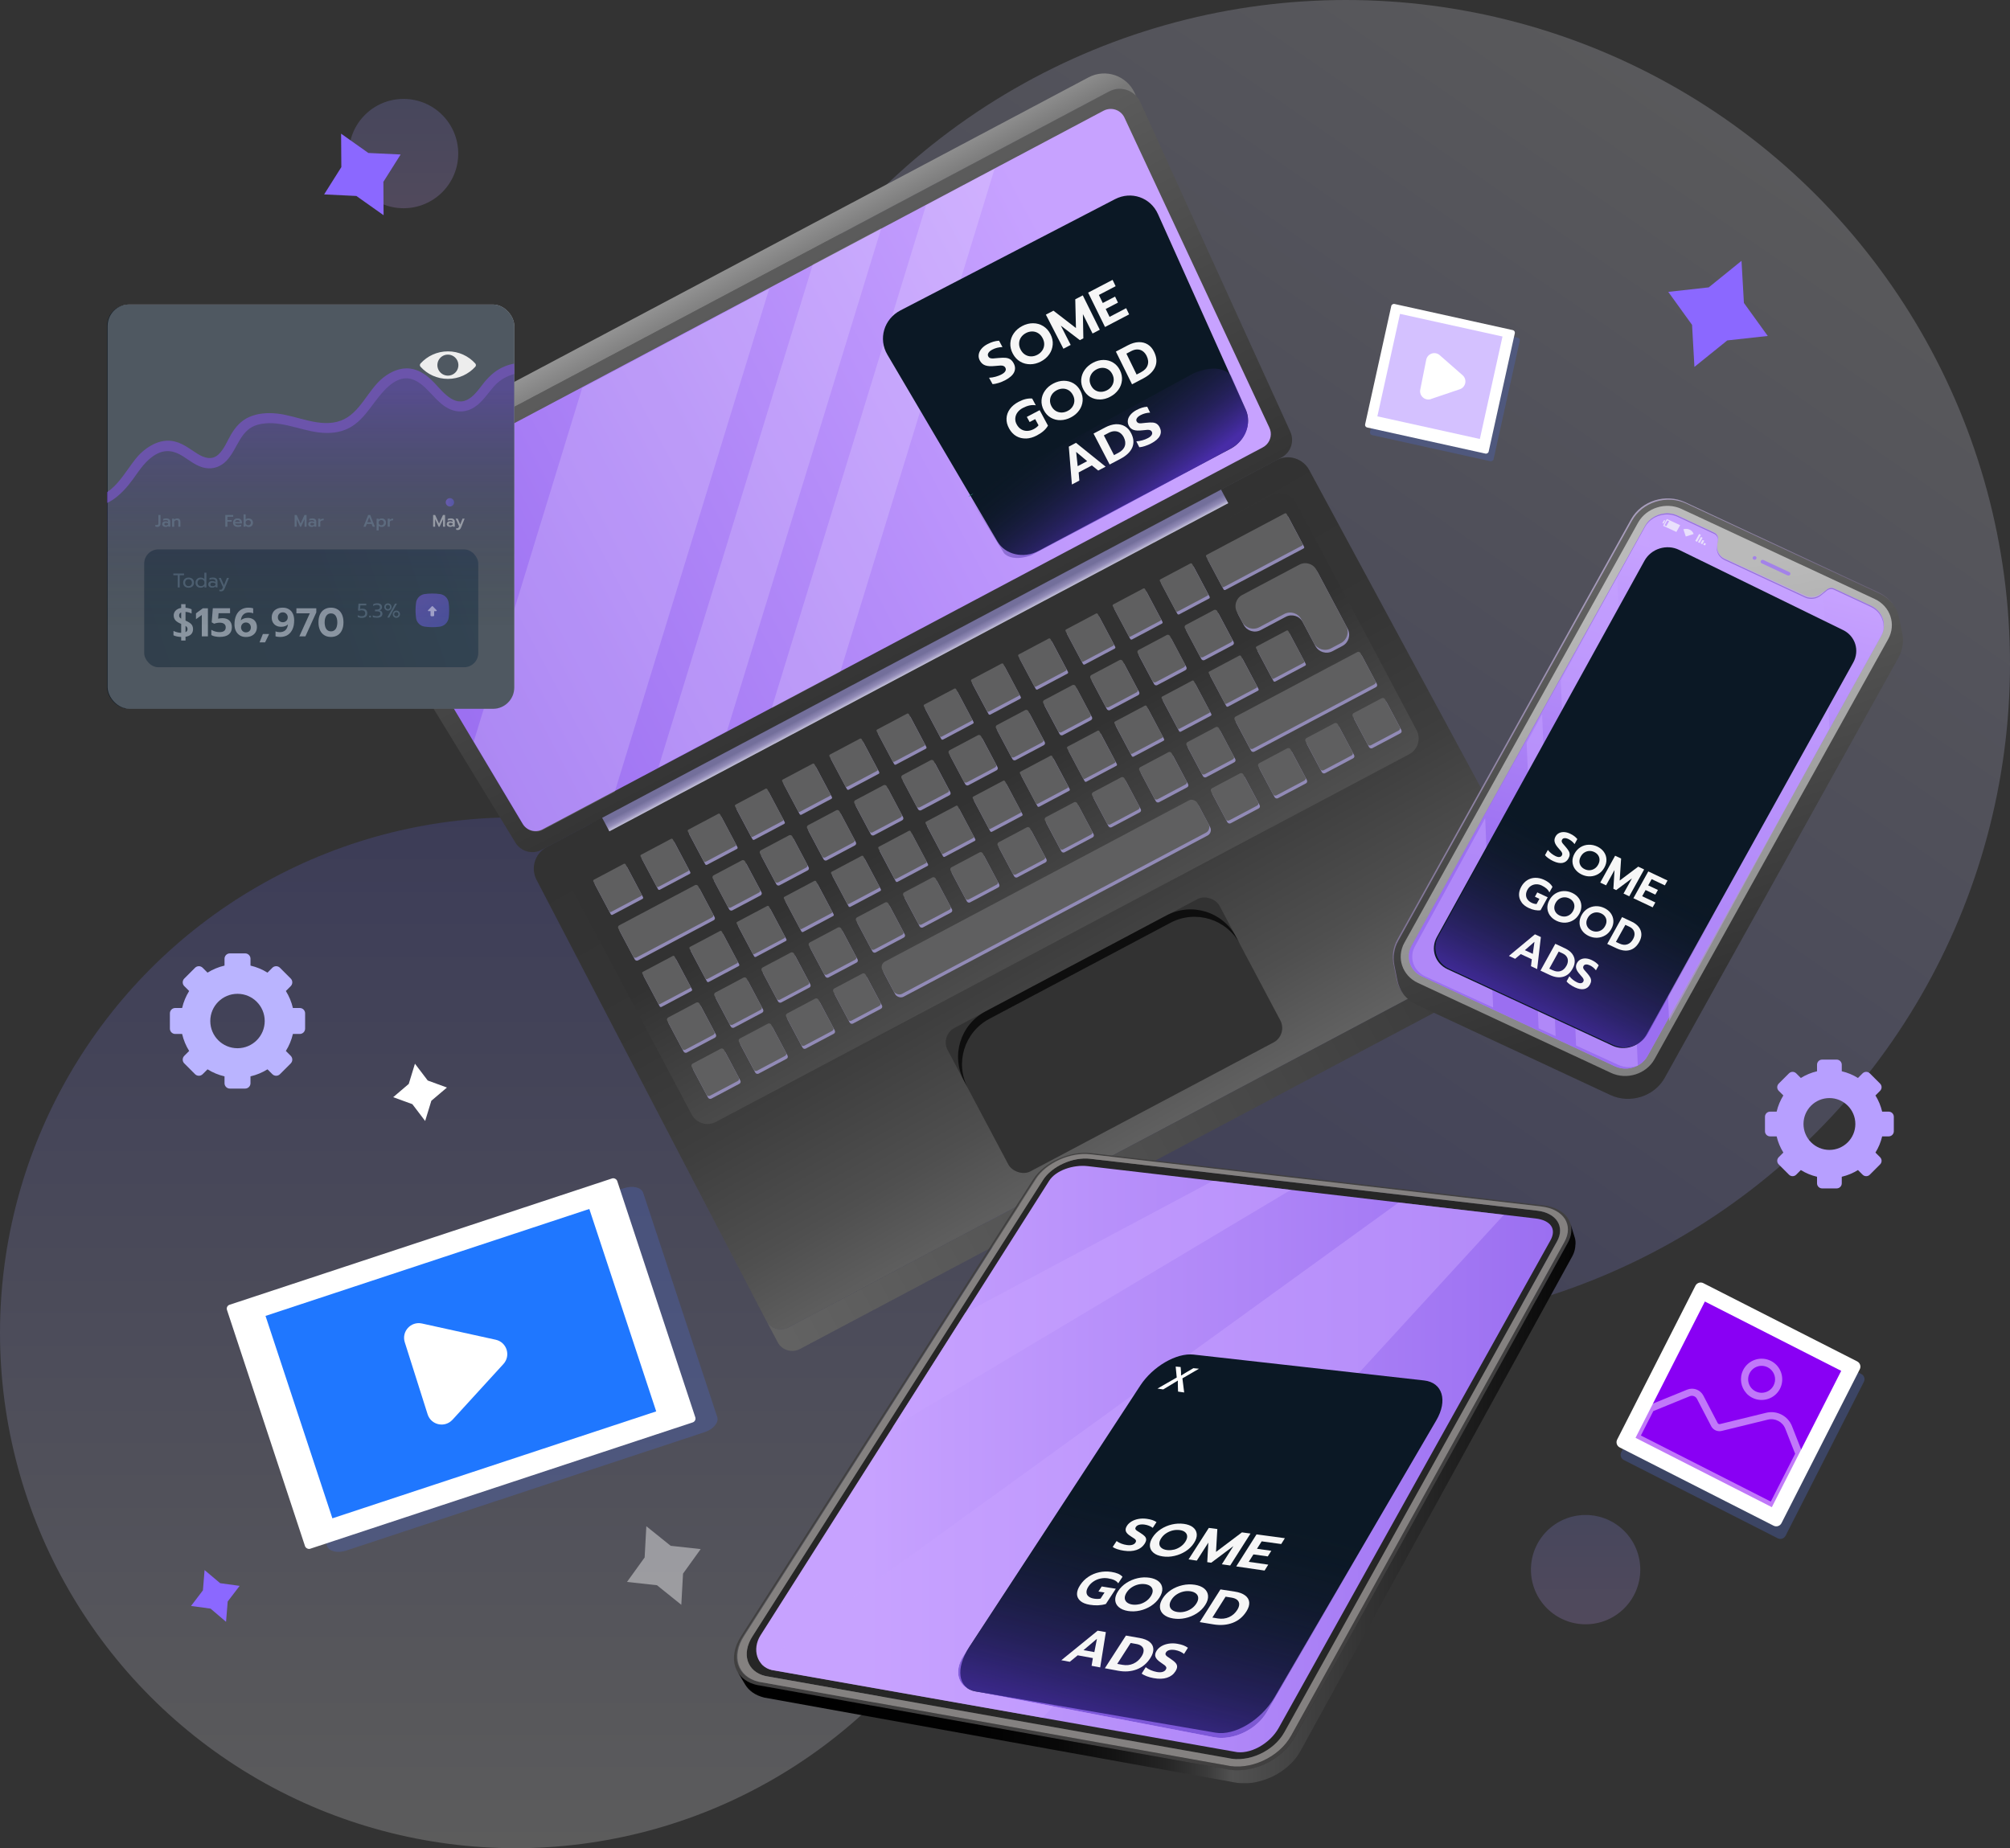 <?xml version="1.0" encoding="UTF-8"?>
<svg id="_Слой_2" data-name="Слой 2" xmlns="http://www.w3.org/2000/svg" xmlns:xlink="http://www.w3.org/1999/xlink" viewBox="0 0 500 459.85">
  <rect x="0" y="0" width="500" height="459.85" fill="#333333" stroke="none"/>
  <defs>
    <style>
      .cls-1 {
        fill: url(#_Безымянный_градиент);
      }

      .cls-1, .cls-2, .cls-3, .cls-4, .cls-5, .cls-6, .cls-7, .cls-8, .cls-9, .cls-10, .cls-11, .cls-12, .cls-13, .cls-14, .cls-15, .cls-16, .cls-17, .cls-18, .cls-19, .cls-20, .cls-21, .cls-22, .cls-23, .cls-24, .cls-25, .cls-26, .cls-27, .cls-28, .cls-29, .cls-30, .cls-31, .cls-32, .cls-33, .cls-34, .cls-35, .cls-36, .cls-37, .cls-38, .cls-39, .cls-40, .cls-41, .cls-42, .cls-43, .cls-44, .cls-45, .cls-46, .cls-47, .cls-48, .cls-49, .cls-50, .cls-51, .cls-52, .cls-53, .cls-54, .cls-55, .cls-56 {
        stroke-width: 0px;
      }

      .cls-1, .cls-2, .cls-3, .cls-52 {
        fill-opacity: .2;
      }

      .cls-2 {
        fill: url(#_Безымянный_градиент_4);
      }

      .cls-3 {
        fill: url(#_Безымянный_градиент_2);
      }

      .cls-4 {
        fill: #a382e9;
      }

      .cls-5 {
        fill: #8b68ff;
      }

      .cls-6 {
        fill: #5f5f60;
      }

      .cls-57 {
        clip-path: url(#clippath);
      }

      .cls-7 {
        fill: none;
      }

      .cls-8 {
        fill: url(#_Безымянный_градиент_17-2);
      }

      .cls-9 {
        fill: url(#_Безымянный_градиент_10-4);
      }

      .cls-10 {
        fill: url(#_Безымянный_градиент_10-2);
      }

      .cls-11 {
        fill: url(#_Безымянный_градиент_10-3);
      }

      .cls-12 {
        fill: url(#_Безымянный_градиент_16-2);
      }

      .cls-13 {
        fill: url(#_Безымянный_градиент_29-2);
      }

      .cls-14 {
        fill: url(#_Безымянный_градиент_29-3);
      }

      .cls-15 {
        fill: #262626;
      }

      .cls-16 {
        fill: #8b4fff;
      }

      .cls-17 {
        fill: #e9e0fc;
      }

      .cls-18 {
        fill: #928bb7;
      }

      .cls-19 {
        fill: url(#_Безымянный_градиент_7);
      }

      .cls-20 {
        fill: url(#_Безымянный_градиент_9);
      }

      .cls-21 {
        fill: url(#_Безымянный_градиент_29-4);
        opacity: .67;
      }

      .cls-21, .cls-22, .cls-24, .cls-29, .cls-30, .cls-38, .cls-42, .cls-45, .cls-46, .cls-47, .cls-50, .cls-56 {
        isolation: isolate;
      }

      .cls-22, .cls-29, .cls-30, .cls-58, .cls-45, .cls-46 {
        opacity: .47;
      }

      .cls-22, .cls-49 {
        fill: #0b1825;
      }

      .cls-23 {
        fill: #848180;
      }

      .cls-24 {
        fill: #4c65ba;
        opacity: .36;
      }

      .cls-25 {
        fill: #b79fff;
      }

      .cls-26 {
        fill: #323232;
      }

      .cls-59 {
        clip-path: url(#clippath-1);
      }

      .cls-60 {
        clip-path: url(#clippath-2);
      }

      .cls-27 {
        fill: #bab4ff;
      }

      .cls-28 {
        fill: #ededed;
      }

      .cls-29 {
        fill: url(#_Безымянный_градиент_24);
      }

      .cls-30 {
        fill: url(#_Безымянный_градиент_23);
      }

      .cls-31 {
        fill: url(#_Безымянный_градиент_21);
      }

      .cls-32 {
        fill: url(#_Безымянный_градиент_29);
      }

      .cls-33 {
        fill: url(#_Безымянный_градиент_16);
      }

      .cls-34 {
        fill: url(#_Безымянный_градиент_17);
      }

      .cls-35 {
        fill: url(#_Безымянный_градиент_10);
      }

      .cls-36 {
        fill: url(#_Безымянный_градиент_12);
      }

      .cls-37 {
        fill: #eaeeee;
      }

      .cls-38 {
        fill: #915fff;
        opacity: .39;
      }

      .cls-39 {
        fill: #414040;
      }

      .cls-40 {
        fill: #8900f4;
      }

      .cls-61, .cls-50 {
        opacity: .5;
      }

      .cls-62 {
        opacity: .71;
      }

      .cls-41, .cls-50 {
        fill: #c7a2ff;
      }

      .cls-42 {
        opacity: .17;
      }

      .cls-42, .cls-46, .cls-53, .cls-56 {
        fill: #fff;
      }

      .cls-43 {
        fill: #70899e;
      }

      .cls-44 {
        fill: #f6f6f6;
      }

      .cls-45 {
        fill: url(#_Безымянный_градиент_24-2);
      }

      .cls-47 {
        fill: url(#_Безымянный_градиент_30);
        opacity: .8;
      }

      .cls-48 {
        fill: #9673da;
      }

      .cls-51 {
        fill: #eff4ff;
      }

      .cls-52 {
        fill: url(#_Безымянный_градиент_4-2);
      }

      .cls-54 {
        fill: #1f77ff;
      }

      .cls-55 {
        fill: #0e0e0e;
      }

      .cls-56 {
        opacity: .42;
      }
    </style>
    <linearGradient id="_Безымянный_градиент" data-name="Безымянный градиент" x1="448.65" y1="-1952.75" x2="221.04" y2="-1622.44" gradientTransform="translate(0 1952.75)" gradientUnits="userSpaceOnUse">
      <stop offset="0" stop-color="#fff"/>
      <stop offset="1" stop-color="#6060e7"/>
    </linearGradient>
    <linearGradient id="_Безымянный_градиент_2" data-name="Безымянный градиент 2" x1="128.24" y1="-1749.38" x2="128.24" y2="-1492.9" gradientTransform="translate(0 1952.75)" gradientUnits="userSpaceOnUse">
      <stop offset="0" stop-color="#6060e7"/>
      <stop offset="1" stop-color="#fff"/>
    </linearGradient>
    <linearGradient id="_Безымянный_градиент_4" data-name="Безымянный градиент 4" x1="394.43" y1="-1575.81" x2="394.43" y2="-1548.61" gradientTransform="translate(0 1952.75)" gradientUnits="userSpaceOnUse">
      <stop offset="0" stop-color="#9494ff"/>
      <stop offset="1" stop-color="#c7a2ff"/>
    </linearGradient>
    <linearGradient id="_Безымянный_градиент_4-2" data-name="Безымянный градиент 4" x1="100.39" y1="-1928.14" x2="100.39" y2="-1900.94" xlink:href="#_Безымянный_градиент_4"/>
    <linearGradient id="_Безымянный_градиент_10" data-name="Безымянный градиент 10" x1="544.04" y1="-427.97" x2="544.04" y2="-280.12" gradientTransform="translate(-119.15 671.54) rotate(-27.94)" gradientUnits="userSpaceOnUse">
      <stop offset=".14" stop-color="#636363"/>
      <stop offset="1" stop-color="#323232"/>
    </linearGradient>
    <linearGradient id="_Безымянный_градиент_16" data-name="Безымянный градиент 16" x1="195.59" y1="77.39" x2="208.91" y2="97.2" gradientTransform="translate(-18.71 -39.52) rotate(5.1)" gradientUnits="userSpaceOnUse">
      <stop offset=".14" stop-color="#bababa"/>
      <stop offset="1" stop-color="#787878"/>
    </linearGradient>
    <linearGradient id="_Безымянный_градиент_7" data-name="Безымянный градиент 7" x1="339.02" y1="294.32" x2="261.69" y2="182.68" gradientTransform="translate(-18.71 -39.52) rotate(5.1)" gradientUnits="userSpaceOnUse">
      <stop offset="0" stop-color="#636363"/>
      <stop offset=".19" stop-color="#4f4f4f"/>
      <stop offset=".42" stop-color="#3e3e3e"/>
      <stop offset=".67" stop-color="#353535"/>
      <stop offset="1" stop-color="#323232"/>
    </linearGradient>
    <linearGradient id="_Безымянный_градиент_10-2" data-name="Безымянный градиент 10" x1="392.85" y1="-151.84" x2="672.13" y2="-153.53" xlink:href="#_Безымянный_градиент_10"/>
    <linearGradient id="_Безымянный_градиент_9" data-name="Безымянный градиент 9" x1="544.08" y1="-283.33" x2="544.08" y2="-287.19" gradientTransform="translate(-316.41 449.91)" gradientUnits="userSpaceOnUse">
      <stop offset="0" stop-color="#d3d1e5"/>
      <stop offset=".36" stop-color="#928bb7"/>
      <stop offset=".73" stop-color="#736f9b"/>
    </linearGradient>
    <linearGradient id="_Безымянный_градиент_10-3" data-name="Безымянный градиент 10" x1="334.52" y1="284.14" x2="283.31" y2="211.93" gradientTransform="translate(-18.71 -39.52) rotate(5.1)" xlink:href="#_Безымянный_градиент_10"/>
    <linearGradient id="_Безымянный_градиент_12" data-name="Безымянный градиент 12" x1="434.4" y1="-338.19" x2="653.31" y2="-338.19" gradientTransform="translate(-119.15 671.54) rotate(-27.94)" gradientUnits="userSpaceOnUse">
      <stop offset="0" stop-color="#9b6ff1"/>
      <stop offset=".86" stop-color="#c7a2ff"/>
    </linearGradient>
    <linearGradient id="_Безымянный_градиент_23" data-name="Безымянный градиент 23" x1="37.39" y1="334.46" x2="121.44" y2="305.49" gradientTransform="translate(0 -169.31)" gradientUnits="userSpaceOnUse">
      <stop offset="0" stop-color="#0f2335"/>
      <stop offset=".5" stop-color="#0f2437"/>
      <stop offset=".86" stop-color="#122b41"/>
      <stop offset="1" stop-color="#142f47"/>
    </linearGradient>
    <linearGradient id="_Безымянный_градиент_24" data-name="Безымянный градиент 24" x1="103.73" y1="315.85" x2="111.76" y2="327.02" gradientTransform="translate(0 -169.31)" gradientUnits="userSpaceOnUse">
      <stop offset="0" stop-color="#2d9d84"/>
      <stop offset="0" stop-color="#8b68ff"/>
      <stop offset=".99" stop-color="#6060e7"/>
      <stop offset="1" stop-color="#6060e7"/>
    </linearGradient>
    <clipPath id="clippath">
      <path class="cls-7" d="M116.93,80.4c6.07,0,11,4.92,11,11v78.59c0,6.07-4.92,11-11,11H37.63c-6.07,0-11-4.92-11-11v-78.59c0-6.07,4.92-11,11-11"/>
    </clipPath>
    <linearGradient id="_Безымянный_градиент_29" data-name="Безымянный градиент 29" x1="79.19" y1="326.38" x2="79.19" y2="266.11" gradientTransform="translate(0 -169.31)" gradientUnits="userSpaceOnUse">
      <stop offset="0" stop-color="#2d9d84"/>
      <stop offset="0" stop-color="#121a24" stop-opacity="0"/>
      <stop offset=".21" stop-color="#211f48" stop-opacity=".19"/>
      <stop offset=".67" stop-color="#472ca2" stop-opacity=".65"/>
      <stop offset="1" stop-color="#6536e7"/>
    </linearGradient>
    <linearGradient id="_Безымянный_градиент_24-2" data-name="Безымянный градиент 24" x1="110.88" y1="294.29" x2="112.96" y2="294.29" xlink:href="#_Безымянный_градиент_24"/>
    <linearGradient id="_Безымянный_градиент_17" data-name="Безымянный градиент 17" x1="5437.99" y1="532.34" x2="5636.17" y2="532.34" gradientTransform="translate(-5249.87 -169.31)" gradientUnits="userSpaceOnUse">
      <stop offset=".14" stop-color="#c7a2ff"/>
      <stop offset="1" stop-color="#9b6ff1"/>
    </linearGradient>
    <linearGradient id="_Безымянный_градиент_21" data-name="Безымянный градиент 21" x1="5433.35" y1="543.38" x2="5641.79" y2="543.38" gradientTransform="translate(-5249.87 -169.31)" gradientUnits="userSpaceOnUse">
      <stop offset="0" stop-color="#000"/>
      <stop offset=".28" stop-color="#010101"/>
      <stop offset=".38" stop-color="#080808"/>
      <stop offset=".45" stop-color="#141414"/>
      <stop offset=".51" stop-color="#252525"/>
      <stop offset=".56" stop-color="#3b3b3b"/>
      <stop offset=".59" stop-color="#515151"/>
      <stop offset="1" stop-color="#050505"/>
    </linearGradient>
    <clipPath id="clippath-1">
      <path class="cls-7" d="M302,432.24c4.7.9,10.57-1.88,13.09-6.2l30.92-53.01c2.27-3.89.42-7.59-4.09-8.28l-57.04-8.73c-4.23-.65-9.61,1.82-12.04,5.52l-33.12,50.38c-2.69,4.09-1.34,8.11,3.04,8.95"/>
    </clipPath>
    <linearGradient id="_Безымянный_градиент_29-2" data-name="Безымянный градиент 29" x1="4346.09" y1="1551.68" x2="4346.09" y2="1484.63" gradientTransform="translate(-4390.92 803.79) rotate(14.4) scale(1.02 -1.02)" xlink:href="#_Безымянный_градиент_29"/>
    <linearGradient id="_Безымянный_градиент_10-4" data-name="Безымянный градиент 10" x1="2492.7" y1="553.19" x2="2425.21" y2="659.41" gradientTransform="translate(2938.56 184.77) rotate(-166.2) scale(1 -1)" xlink:href="#_Безымянный_градиент_10"/>
    <linearGradient id="_Безымянный_градиент_30" data-name="Безымянный градиент 30" x1="2560.59" y1="313.6" x2="2448.43" y2="381.76" gradientTransform="translate(2912.34 223.94) rotate(-171.03) scale(1 -1)" gradientUnits="userSpaceOnUse">
      <stop offset=".04" stop-color="#ebe2fd"/>
      <stop offset=".12" stop-color="#e8defc" stop-opacity=".97"/>
      <stop offset=".25" stop-color="#e1d4fb" stop-opacity=".88"/>
      <stop offset=".4" stop-color="#d6c4f9" stop-opacity=".75"/>
      <stop offset=".58" stop-color="#c7aef7" stop-opacity=".55"/>
      <stop offset=".78" stop-color="#b392f4" stop-opacity=".31"/>
      <stop offset=".99" stop-color="#9c70f1" stop-opacity="0"/>
      <stop offset="1" stop-color="#9b6ff1" stop-opacity="0"/>
    </linearGradient>
    <linearGradient id="_Безымянный_градиент_16-2" data-name="Безымянный градиент 16" x1="2501.15" y1="294.82" x2="2447.48" y2="443.79" gradientTransform="translate(2912.34 223.94) rotate(-171.03) scale(1 -1)" xlink:href="#_Безымянный_градиент_16"/>
    <linearGradient id="_Безымянный_градиент_17-2" data-name="Безымянный градиент 17" x1="2437.2" y1="138.32" x2="2462.91" y2="235.79" gradientTransform="translate(2863.74 -34.06) rotate(179.51) scale(1 -1)" xlink:href="#_Безымянный_градиент_17"/>
    <clipPath id="clippath-2">
      <path class="cls-7" d="M360.47,241.07c-3.15-1.46-4.36-5.1-2.7-8.12l21.62-39.2c1.67-3.04,5.59-4.28,8.73-2.79l40.75,19.4c3.09,1.47,4.25,5.1,2.58,8.1l-21.53,38.76c-1.66,2.99-5.52,4.24-8.62,2.8"/>
    </clipPath>
    <linearGradient id="_Безымянный_градиент_29-3" data-name="Безымянный градиент 29" x1="825.26" y1="150.91" x2="825.26" y2="102.59" gradientTransform="translate(1078.11 734.26) rotate(-152.72) scale(1.02)" xlink:href="#_Безымянный_градиент_29"/>
    <linearGradient id="_Безымянный_градиент_29-4" data-name="Безымянный градиент 29" x1="148.75" y1="127.45" x2="173.11" y2="81.66" gradientTransform="translate(71.66 286.13) rotate(-28.66) scale(1.62 -.5)" xlink:href="#_Безымянный_градиент_29"/>
  </defs>
  <g id="_Слой_1-2" data-name="Слой 1">
    <g>
      <circle class="cls-1" cx="334.84" cy="165.16" r="165.16"/>
      <circle class="cls-3" cx="128.24" cy="331.61" r="128.24"/>
      <circle class="cls-2" cx="394.43" cy="390.54" r="13.6"/>
      <circle class="cls-52" cx="100.39" cy="38.21" r="13.6"/>
      <polygon class="cls-5" points="439.74 83.59 429.67 84.7 421.5 91.29 420.91 80.83 414.99 72.62 425.06 71.5 433.21 64.9 433.81 75.37 439.74 83.59"/>
      <polygon class="cls-5" points="59.61 394.58 56.64 398.47 56.23 403.52 52.38 400.24 47.52 399.58 50.48 395.69 50.89 390.65 54.76 393.91 59.61 394.58"/>
      <g id="_Слой_1-2" data-name=" Слой 1-2">
        <g>
          <polygon id="_5star" data-name=" 5star" class="cls-56" points="174.3 385.43 169.91 391.53 169.48 399.29 163.43 394.42 155.97 393.6 160.36 387.51 160.78 379.74 166.83 384.61 174.3 385.43"/>
          <path class="cls-35" d="M283.66,25.41l37.31,81.99c1.08,2.38.13,5.19-2.18,6.42l-184.04,97.62c-2.31,1.23-5.17.44-6.54-1.79l-46.96-76.87c-.35-.58-.59-1.19-.72-1.82-.48-2.38.62-4.91,2.89-6.11L275.87,22.76c2.28-1.21,4.99-.71,6.7,1.04.44.46.81.99,1.09,1.6h0Z"/>
          <path class="cls-33" d="M282.27,23.16l.3.65c-1.71-1.75-4.42-2.26-6.7-1.04L83.42,124.84c-2.28,1.21-3.38,3.74-2.89,6.11l-.36-.59c-.09-.15-.18-.3-.27-.46-2.13-4.02-.61-9.08,3.47-11.25L270.78,19.25c4.24-2.25,9.5-.46,11.49,3.91h0Z"/>
          <path class="cls-19" d="M384.46,225.8c1.03,1.97.26,4.43-1.74,5.49l-186.58,98.97c-1.99,1.06-4.46.32-5.52-1.64l-57.11-109.63-.02-.04c-1.56-2.95-.44-6.61,2.52-8.19l181.5-96.28c2.96-1.57,6.65-.43,8.21,2.54l58.74,108.77h0Z"/>
          <path class="cls-10" d="M387.32,231.18c1.03,1.97.26,4.43-1.74,5.49l-186.58,98.97c-1.99,1.06-4.47.32-5.52-1.64l-2.85-5.38c1.05,1.96,3.53,2.7,5.52,1.64l186.58-98.97c2-1.06,2.77-3.52,1.74-5.49l2.85,5.38h0Z"/>
          <rect class="cls-20" x="140.53" y="162.42" width="174.27" height="3.82" transform="translate(-50.46 125.83) rotate(-27.94)"/>
          <rect class="cls-26" x="238.82" y="237.38" width="76.57" height="40.38" rx="4.07" ry="4.07" transform="translate(-88.38 159.86) rotate(-27.94)"/>
          <path class="cls-55" d="M290.18,227.76l-45.06,23.9c-6.24,3.31-8.61,11.04-5.3,17.28l.98,1.84c-3.31-6.24-.93-13.97,5.3-17.28l45.06-23.9c6.24-3.31,13.97-.93,17.28,5.3l-.98-1.84c-3.31-6.24-11.04-8.61-17.28-5.3Z"/>
          <path class="cls-11" d="M350.53,187.67l-172.45,91.47c-2.17,1.15-4.87.33-6.02-1.85l-30-56.56c-1.15-2.17-.33-4.87,1.85-6.02l172.45-91.47c2.17-1.15,4.87-.33,6.02,1.85l30,56.56c1.15,2.17.33,4.87-1.85,6.02h0Z"/>
          <rect class="cls-18" x="149.43" y="217.09" width="9.08" height="9.08" rx=".32" ry=".32" transform="translate(-85.9 97.97) rotate(-27.94)"/>
          <rect class="cls-18" x="154.74" y="225.42" width="22.48" height="9.08" rx=".56" ry=".56" transform="translate(-88.4 104.57) rotate(-27.94)"/>
          <rect class="cls-18" x="161.61" y="240.01" width="9.08" height="9.08" rx=".31" ry=".31" transform="translate(-95.22 106.35) rotate(-27.94)"/>
          <rect class="cls-18" x="167.68" y="251.49" width="9.08" height="9.08" rx=".57" ry=".57" transform="translate(-99.89 110.53) rotate(-27.94)"/>
          <rect class="cls-18" x="173.76" y="262.96" width="9.08" height="9.08" rx=".59" ry=".59" transform="translate(-104.55 114.72) rotate(-27.94)"/>
          <rect class="cls-18" x="161.18" y="210.86" width="9.08" height="9.08" rx=".32" ry=".32" transform="translate(-81.61 102.75) rotate(-27.94)"/>
          <rect class="cls-18" x="173.35" y="233.8" width="9.08" height="9.08" rx=".31" ry=".31" transform="translate(-90.94 111.13) rotate(-27.94)"/>
          <rect class="cls-18" x="179.42" y="245.28" width="9.08" height="9.08" rx=".57" ry=".57" transform="translate(-95.61 115.31) rotate(-27.94)"/>
          <rect class="cls-18" x="185.51" y="256.74" width="9.08" height="9.08" rx=".59" ry=".59" transform="translate(-100.27 119.5) rotate(-27.94)"/>
          <rect class="cls-18" x="172.93" y="204.64" width="9.08" height="9.08" rx=".32" ry=".32" transform="translate(-77.33 107.54) rotate(-27.94)"/>
          <rect class="cls-18" x="179.01" y="216.1" width="9.08" height="9.08" rx=".56" ry=".56" transform="translate(-81.98 111.72) rotate(-27.94)"/>
          <rect class="cls-18" x="185.09" y="227.56" width="9.08" height="9.08" rx=".31" ry=".31" transform="translate(-86.65 115.9) rotate(-27.94)"/>
          <rect class="cls-18" x="191.18" y="239.02" width="9.08" height="9.08" rx=".57" ry=".57" transform="translate(-91.31 120.09) rotate(-27.94)"/>
          <path class="cls-18" d="M196.18,252.88l6.98-3.7c.29-.15.64-.05.8.24l3.7,6.98c.15.29.05.64-.24.8l-6.98,3.7c-.29.15-.64.05-.8-.24l-3.7-6.98c-.15-.29-.05-.64.24-.8Z"/>
          <rect class="cls-18" x="184.68" y="198.41" width="9.08" height="9.08" rx=".32" ry=".32" transform="translate(-73.04 112.32) rotate(-27.94)"/>
          <rect class="cls-18" x="190.75" y="209.87" width="9.08" height="9.08" rx=".56" ry=".56" transform="translate(-77.7 116.49) rotate(-27.94)"/>
          <rect class="cls-18" x="196.85" y="221.35" width="9.08" height="9.08" rx=".31" ry=".31" transform="translate(-82.37 120.69) rotate(-27.94)"/>
          <rect class="cls-18" x="202.92" y="232.8" width="9.08" height="9.08" rx=".57" ry=".57" transform="translate(-87.02 124.87) rotate(-27.94)"/>
          <rect class="cls-18" x="208.99" y="244.28" width="9.08" height="9.08" rx=".59" ry=".59" transform="translate(-91.69 129.05) rotate(-27.94)"/>
          <rect class="cls-18" x="196.42" y="192.18" width="9.08" height="9.08" rx=".32" ry=".32" transform="translate(-68.75 117.09) rotate(-27.94)"/>
          <rect class="cls-18" x="202.49" y="203.65" width="9.08" height="9.08" rx=".56" ry=".56" transform="translate(-73.41 121.27) rotate(-27.94)"/>
          <rect class="cls-18" x="208.58" y="215.11" width="9.08" height="9.08" rx=".31" ry=".31" transform="translate(-78.07 125.46) rotate(-27.94)"/>
          <rect class="cls-18" x="214.66" y="226.58" width="9.08" height="9.08" rx=".57" ry=".57" transform="translate(-82.74 129.64) rotate(-27.94)"/>
          <rect class="cls-18" x="216.11" y="219.4" width="88.68" height="9.08" rx="1.54" ry="1.54" transform="translate(-74.57 148.13) rotate(-27.94)"/>
          <rect class="cls-18" x="208.17" y="185.96" width="9.08" height="9.08" rx=".32" ry=".32" transform="translate(-64.46 121.87) rotate(-27.94)"/>
          <rect class="cls-18" x="214.24" y="197.41" width="9.08" height="9.08" rx=".56" ry=".56" transform="translate(-69.12 126.05) rotate(-27.94)"/>
          <rect class="cls-18" x="220.32" y="208.88" width="9.08" height="9.08" rx=".31" ry=".31" transform="translate(-73.79 130.24) rotate(-27.94)"/>
          <rect class="cls-18" x="226.4" y="220.35" width="9.08" height="9.08" rx=".57" ry=".57" transform="translate(-78.45 134.42) rotate(-27.94)"/>
          <rect class="cls-18" x="219.91" y="179.72" width="9.08" height="9.08" rx=".32" ry=".32" transform="translate(-60.17 126.64) rotate(-27.94)"/>
          <rect class="cls-18" x="225.99" y="191.18" width="9.08" height="9.08" rx=".56" ry=".56" transform="translate(-64.83 130.83) rotate(-27.94)"/>
          <rect class="cls-18" x="232.07" y="202.66" width="9.08" height="9.08" rx=".31" ry=".31" transform="translate(-69.5 135.01) rotate(-27.94)"/>
          <rect class="cls-18" x="238.14" y="214.12" width="9.08" height="9.08" rx=".57" ry=".57" transform="translate(-74.16 139.19) rotate(-27.94)"/>
          <rect class="cls-18" x="231.64" y="173.49" width="9.08" height="9.08" rx=".32" ry=".32" transform="translate(-55.89 131.41) rotate(-27.94)"/>
          <rect class="cls-18" x="237.73" y="184.97" width="9.08" height="9.08" rx=".56" ry=".56" transform="translate(-60.55 135.6) rotate(-27.94)"/>
          <rect class="cls-18" x="243.81" y="196.42" width="9.08" height="9.08" rx=".31" ry=".31" transform="translate(-65.21 139.79) rotate(-27.94)"/>
          <rect class="cls-18" x="249.9" y="207.88" width="9.08" height="9.08" rx=".57" ry=".57" transform="translate(-69.87 143.98) rotate(-27.94)"/>
          <rect class="cls-18" x="243.39" y="167.28" width="9.08" height="9.08" rx=".32" ry=".32" transform="translate(-51.6 136.19) rotate(-27.94)"/>
          <rect class="cls-18" x="249.48" y="178.72" width="9.08" height="9.08" rx=".56" ry=".56" transform="translate(-56.26 140.38) rotate(-27.94)"/>
          <rect class="cls-18" x="255.56" y="190.19" width="9.08" height="9.08" rx=".31" ry=".31" transform="translate(-60.92 144.57) rotate(-27.94)"/>
          <rect class="cls-18" x="261.64" y="201.66" width="9.08" height="9.08" rx=".57" ry=".57" transform="translate(-65.59 148.75) rotate(-27.94)"/>
          <rect class="cls-18" x="255.14" y="161.03" width="9.08" height="9.08" rx=".32" ry=".32" transform="translate(-47.31 140.97) rotate(-27.94)"/>
          <rect class="cls-18" x="261.21" y="172.5" width="9.08" height="9.08" rx=".56" ry=".56" transform="translate(-51.97 145.15) rotate(-27.94)"/>
          <rect class="cls-18" x="267.3" y="183.97" width="9.08" height="9.08" rx=".31" ry=".31" transform="translate(-56.64 149.34) rotate(-27.94)"/>
          <rect class="cls-18" x="273.37" y="195.42" width="9.08" height="9.08" rx=".57" ry=".57" transform="translate(-61.3 153.52) rotate(-27.94)"/>
          <rect class="cls-18" x="266.89" y="154.8" width="9.08" height="9.08" rx=".32" ry=".32" transform="translate(-43.02 145.75) rotate(-27.94)"/>
          <rect class="cls-18" x="272.96" y="166.27" width="9.08" height="9.08" rx=".56" ry=".56" transform="translate(-47.69 149.93) rotate(-27.94)"/>
          <rect class="cls-18" x="279.04" y="177.73" width="9.08" height="9.08" rx=".31" ry=".31" transform="translate(-52.35 154.12) rotate(-27.94)"/>
          <rect class="cls-18" x="285.14" y="189.2" width="9.08" height="9.08" rx=".57" ry=".57" transform="translate(-57.01 158.31) rotate(-27.94)"/>
          <rect class="cls-18" x="278.64" y="148.58" width="9.08" height="9.08" rx=".32" ry=".32" transform="translate(-38.73 150.53) rotate(-27.94)"/>
          <rect class="cls-18" x="284.71" y="160.06" width="9.08" height="9.08" rx=".56" ry=".56" transform="translate(-43.41 154.71) rotate(-27.94)"/>
          <rect class="cls-18" x="290.79" y="171.51" width="9.08" height="9.08" rx=".31" ry=".31" transform="translate(-48.06 158.9) rotate(-27.94)"/>
          <rect class="cls-18" x="296.87" y="182.97" width="9.08" height="9.08" rx=".57" ry=".57" transform="translate(-52.72 163.08) rotate(-27.94)"/>
          <rect class="cls-18" x="302.95" y="194.44" width="9.08" height="9.08" rx=".59" ry=".59" transform="translate(-57.39 167.27) rotate(-27.94)"/>
          <rect class="cls-18" x="290.37" y="142.34" width="9.08" height="9.08" rx=".32" ry=".32" transform="translate(-34.44 155.3) rotate(-27.94)"/>
          <rect class="cls-18" x="296.46" y="153.82" width="9.08" height="9.08" rx=".56" ry=".56" transform="translate(-39.11 159.49) rotate(-27.94)"/>
          <rect class="cls-18" x="302.54" y="165.28" width="9.08" height="9.08" rx=".31" ry=".31" transform="translate(-43.78 163.68) rotate(-27.94)"/>
          <rect class="cls-18" x="314.7" y="188.21" width="9.08" height="9.08" rx=".59" ry=".59" transform="translate(-53.1 172.05) rotate(-27.94)"/>
          <rect class="cls-18" x="314.28" y="159.05" width="9.08" height="9.08" rx=".31" ry=".31" transform="translate(-39.49 168.45) rotate(-27.94)"/>
          <rect class="cls-18" x="326.44" y="181.98" width="9.08" height="9.08" rx=".59" ry=".59" transform="translate(-48.81 176.82) rotate(-27.94)"/>
          <rect class="cls-18" x="301.07" y="133.07" width="22.67" height="9.08" rx=".32" ry=".32" transform="translate(-28.06 162.42) rotate(-27.94)"/>
          <path class="cls-18" d="M308.06,152.98l1.32,2.49c.81,1.53,2.71,2.11,4.24,1.3l6.21-3.29c1.53-.81,3.43-.23,4.24,1.3l3.15,5.95c.81,1.53,2.71,2.11,4.24,1.3l2.49-1.32c1.53-.81,2.11-2.71,1.3-4.24l-7.41-13.97c-.81-1.53-2.71-2.11-4.24-1.3l-14.23,7.55c-1.53.81-2.11,2.71-1.3,4.24h0Z"/>
          <rect class="cls-18" x="307.3" y="170.45" width="35.42" height="9.08" rx=".57" ry=".57" transform="translate(-44.11 172.68) rotate(-27.94)"/>
          <rect class="cls-18" x="338.19" y="175.75" width="9.08" height="9.08" rx=".59" ry=".59" transform="translate(-44.52 181.6) rotate(-27.94)"/>
          <rect class="cls-6" x="149.05" y="216.38" width="9.08" height="9.08" rx=".32" ry=".32" transform="translate(-85.61 97.71) rotate(-27.94)"/>
          <rect class="cls-6" x="154.36" y="224.7" width="22.48" height="9.08" rx=".56" ry=".56" transform="translate(-88.11 104.31) rotate(-27.94)"/>
          <rect class="cls-6" x="161.23" y="239.3" width="9.08" height="9.08" rx=".31" ry=".31" transform="translate(-94.93 106.09) rotate(-27.94)"/>
          <rect class="cls-6" x="167.3" y="250.78" width="9.08" height="9.08" rx=".57" ry=".57" transform="translate(-99.6 110.27) rotate(-27.94)"/>
          <rect class="cls-6" x="173.38" y="262.25" width="9.08" height="9.08" rx=".59" ry=".59" transform="translate(-104.26 114.46) rotate(-27.94)"/>
          <rect class="cls-6" x="160.8" y="210.15" width="9.08" height="9.08" rx=".32" ry=".32" transform="translate(-81.32 102.5) rotate(-27.94)"/>
          <rect class="cls-6" x="172.97" y="233.08" width="9.08" height="9.08" rx=".31" ry=".31" transform="translate(-90.64 110.87) rotate(-27.94)"/>
          <rect class="cls-6" x="179.05" y="244.56" width="9.08" height="9.08" rx=".57" ry=".57" transform="translate(-95.32 115.06) rotate(-27.94)"/>
          <rect class="cls-6" x="185.13" y="256.01" width="9.08" height="9.08" rx=".59" ry=".59" transform="translate(-99.97 119.24) rotate(-27.94)"/>
          <rect class="cls-6" x="172.55" y="203.92" width="9.08" height="9.08" rx=".32" ry=".32" transform="translate(-77.03 107.27) rotate(-27.94)"/>
          <rect class="cls-6" x="178.63" y="215.39" width="9.08" height="9.08" rx=".56" ry=".56" transform="translate(-81.7 111.46) rotate(-27.94)"/>
          <rect class="cls-6" x="184.71" y="226.86" width="9.08" height="9.08" rx=".31" ry=".31" transform="translate(-86.36 115.64) rotate(-27.94)"/>
          <rect class="cls-6" x="190.81" y="238.33" width="9.08" height="9.08" rx=".57" ry=".57" transform="translate(-91.03 119.84) rotate(-27.94)"/>
          <rect class="cls-6" x="196.88" y="249.78" width="9.08" height="9.08" rx=".59" ry=".59" transform="translate(-95.68 124.02) rotate(-27.94)"/>
          <rect class="cls-6" x="184.3" y="197.69" width="9.08" height="9.08" rx=".32" ry=".32" transform="translate(-72.74 112.05) rotate(-27.94)"/>
          <rect class="cls-6" x="190.38" y="209.16" width="9.08" height="9.08" rx=".56" ry=".56" transform="translate(-77.41 116.24) rotate(-27.94)"/>
          <rect class="cls-6" x="196.45" y="220.62" width="9.08" height="9.08" rx=".31" ry=".31" transform="translate(-82.07 120.42) rotate(-27.94)"/>
          <rect class="cls-6" x="202.54" y="232.09" width="9.08" height="9.08" rx=".57" ry=".57" transform="translate(-86.73 124.61) rotate(-27.94)"/>
          <path class="cls-6" d="M207.53,245.94l6.98-3.7c.29-.15.64-.05.8.24l3.7,6.98c.15.29.05.64-.24.8l-6.98,3.7c-.29.15-.64.05-.8-.24l-3.7-6.98c-.15-.29-.05-.64.24-.8Z"/>
          <rect class="cls-6" x="196.03" y="191.46" width="9.08" height="9.08" rx=".32" ry=".32" transform="translate(-68.46 116.82) rotate(-27.94)"/>
          <rect class="cls-6" x="202.12" y="202.93" width="9.08" height="9.08" rx=".56" ry=".56" transform="translate(-73.12 121.01) rotate(-27.94)"/>
          <rect class="cls-6" x="208.2" y="214.39" width="9.08" height="9.08" rx=".31" ry=".31" transform="translate(-77.78 125.2) rotate(-27.94)"/>
          <rect class="cls-6" x="214.28" y="225.87" width="9.08" height="9.08" rx=".57" ry=".57" transform="translate(-82.45 129.38) rotate(-27.94)"/>
          <rect class="cls-6" x="215.73" y="218.67" width="88.68" height="9.08" rx="1.54" ry="1.54" transform="translate(-74.27 147.87) rotate(-27.94)"/>
          <rect class="cls-6" x="207.78" y="185.23" width="9.08" height="9.08" rx=".32" ry=".32" transform="translate(-64.17 121.6) rotate(-27.94)"/>
          <rect class="cls-6" x="213.87" y="196.7" width="9.08" height="9.08" rx=".56" ry=".56" transform="translate(-68.83 125.79) rotate(-27.94)"/>
          <rect class="cls-6" x="219.95" y="208.16" width="9.08" height="9.08" rx=".31" ry=".31" transform="translate(-73.49 129.98) rotate(-27.94)"/>
          <rect class="cls-6" x="226.03" y="219.64" width="9.08" height="9.08" rx=".57" ry=".57" transform="translate(-78.16 134.16) rotate(-27.94)"/>
          <rect class="cls-6" x="219.52" y="179" width="9.08" height="9.08" rx=".32" ry=".32" transform="translate(-59.88 126.38) rotate(-27.94)"/>
          <rect class="cls-6" x="225.6" y="190.47" width="9.08" height="9.08" rx=".56" ry=".56" transform="translate(-64.55 130.56) rotate(-27.94)"/>
          <rect class="cls-6" x="231.69" y="201.93" width="9.08" height="9.08" rx=".31" ry=".31" transform="translate(-69.2 134.75) rotate(-27.94)"/>
          <rect class="cls-6" x="237.77" y="213.4" width="9.08" height="9.08" rx=".57" ry=".57" transform="translate(-73.87 138.94) rotate(-27.94)"/>
          <rect class="cls-6" x="231.27" y="172.78" width="9.08" height="9.08" rx=".32" ry=".32" transform="translate(-55.6 131.16) rotate(-27.94)"/>
          <rect class="cls-6" x="237.35" y="184.26" width="9.08" height="9.08" rx=".56" ry=".56" transform="translate(-60.27 135.34) rotate(-27.94)"/>
          <rect class="cls-6" x="243.43" y="195.7" width="9.08" height="9.08" rx=".31" ry=".31" transform="translate(-64.92 139.52) rotate(-27.94)"/>
          <rect class="cls-6" x="249.52" y="207.17" width="9.08" height="9.08" rx=".57" ry=".57" transform="translate(-69.58 143.72) rotate(-27.94)"/>
          <rect class="cls-6" x="243.02" y="166.54" width="9.08" height="9.08" rx=".32" ry=".32" transform="translate(-51.3 135.94) rotate(-27.94)"/>
          <rect class="cls-6" x="249.1" y="178.01" width="9.08" height="9.08" rx=".56" ry=".56" transform="translate(-55.97 140.12) rotate(-27.94)"/>
          <rect class="cls-6" x="255.17" y="189.49" width="9.08" height="9.08" rx=".31" ry=".31" transform="translate(-60.64 144.3) rotate(-27.94)"/>
          <rect class="cls-6" x="261.26" y="200.94" width="9.08" height="9.08" rx=".57" ry=".57" transform="translate(-65.29 148.49) rotate(-27.94)"/>
          <rect class="cls-6" x="254.75" y="160.31" width="9.08" height="9.08" rx=".32" ry=".32" transform="translate(-47.02 140.71) rotate(-27.94)"/>
          <rect class="cls-6" x="260.85" y="171.79" width="9.08" height="9.08" rx=".56" ry=".56" transform="translate(-51.68 144.9) rotate(-27.94)"/>
          <rect class="cls-6" x="266.91" y="183.25" width="9.08" height="9.08" rx=".31" ry=".31" transform="translate(-56.35 149.08) rotate(-27.94)"/>
          <rect class="cls-6" x="273" y="194.72" width="9.08" height="9.08" rx=".57" ry=".57" transform="translate(-61.01 153.27) rotate(-27.94)"/>
          <rect class="cls-6" x="266.51" y="154.1" width="9.08" height="9.08" rx=".32" ry=".32" transform="translate(-42.73 145.49) rotate(-27.94)"/>
          <rect class="cls-6" x="272.58" y="165.56" width="9.08" height="9.08" rx=".56" ry=".56" transform="translate(-47.4 149.67) rotate(-27.94)"/>
          <rect class="cls-6" x="278.67" y="177.02" width="9.08" height="9.08" rx=".31" ry=".31" transform="translate(-52.06 153.86) rotate(-27.94)"/>
          <rect class="cls-6" x="284.75" y="188.48" width="9.08" height="9.08" rx=".57" ry=".57" transform="translate(-56.72 158.04) rotate(-27.94)"/>
          <rect class="cls-6" x="278.26" y="147.87" width="9.08" height="9.08" rx=".32" ry=".32" transform="translate(-38.45 150.27) rotate(-27.94)"/>
          <rect class="cls-6" x="284.33" y="159.32" width="9.08" height="9.08" rx=".56" ry=".56" transform="translate(-43.1 154.45) rotate(-27.94)"/>
          <rect class="cls-6" x="290.42" y="170.8" width="9.08" height="9.08" rx=".31" ry=".31" transform="translate(-47.77 158.64) rotate(-27.94)"/>
          <rect class="cls-6" x="296.5" y="182.25" width="9.08" height="9.08" rx=".57" ry=".57" transform="translate(-52.43 162.82) rotate(-27.94)"/>
          <rect class="cls-6" x="302.57" y="193.73" width="9.08" height="9.08" rx=".59" ry=".59" transform="translate(-57.1 167.01) rotate(-27.94)"/>
          <rect class="cls-6" x="289.98" y="141.63" width="9.08" height="9.08" rx=".32" ry=".32" transform="translate(-34.16 155.04) rotate(-27.94)"/>
          <rect class="cls-6" x="296.07" y="153.1" width="9.08" height="9.08" rx=".56" ry=".56" transform="translate(-38.82 159.23) rotate(-27.94)"/>
          <rect class="cls-6" x="302.15" y="164.57" width="9.08" height="9.08" rx=".31" ry=".31" transform="translate(-43.49 163.41) rotate(-27.94)"/>
          <rect class="cls-6" x="314.32" y="187.5" width="9.08" height="9.08" rx=".59" ry=".59" transform="translate(-52.81 171.79) rotate(-27.94)"/>
          <rect class="cls-6" x="313.91" y="158.34" width="9.08" height="9.08" rx=".31" ry=".31" transform="translate(-39.2 168.19) rotate(-27.94)"/>
          <rect class="cls-6" x="326.07" y="181.26" width="9.08" height="9.08" rx=".59" ry=".59" transform="translate(-48.52 176.56) rotate(-27.94)"/>
          <rect class="cls-6" x="300.69" y="132.36" width="22.67" height="9.08" rx=".32" ry=".32" transform="translate(-27.78 162.16) rotate(-27.94)"/>
          <path class="cls-6" d="M307.69,152.27l1.32,2.49c.81,1.53,2.71,2.11,4.24,1.3l6.21-3.29c1.53-.81,3.43-.23,4.24,1.3l3.15,5.95c.81,1.53,2.71,2.11,4.24,1.3l2.49-1.32c1.53-.81,2.11-2.71,1.3-4.24l-7.41-13.97c-.81-1.53-2.71-2.11-4.24-1.3l-14.23,7.55c-1.53.81-2.11,2.71-1.3,4.24h0Z"/>
          <rect class="cls-6" x="306.92" y="169.73" width="35.42" height="9.08" rx=".57" ry=".57" transform="translate(-43.81 172.42) rotate(-27.94)"/>
          <rect class="cls-6" x="337.82" y="175.04" width="9.08" height="9.08" rx=".59" ry=".59" transform="translate(-44.24 181.34) rotate(-27.94)"/>
          <path class="cls-36" d="M279.67,29.17l2.88,6.18,2.7,5.78,30.48,65.2c.19.39.31.79.37,1.2.19,1.5-.55,3.03-1.97,3.78l-179.17,95.04c-1.79.95-4.01.3-5.01-1.47l-12.24-20.5-31.43-52.63c-.1-.2-.2-.41-.27-.62-.59-1.72.14-3.67,1.84-4.57L274.49,27.56c1.9-1.01,4.23-.28,5.18,1.61h0Z"/>
          <polygon class="cls-42" points="202.19 65.8 163.79 190.94 180.85 181.89 219.24 56.75 202.19 65.8"/>
          <polygon class="cls-42" points="230.36 51.05 191.96 176.19 209.02 167.15 247.41 42 230.36 51.05"/>
          <path class="cls-42" d="M144.83,96.51l-26.98,87.97,12.24,20.5c1,1.77,3.22,2.42,5.01,1.47l17.84-9.46,38.4-125.14-46.5,24.67h0Z"/>
          <path class="cls-49" d="M306.11,111.65l-47.82,25.44c-3.69,1.97-8.25.92-10.18-2.37l-27.37-46.48c-2.31-3.92-.86-8.88,3.27-11.02l53.35-27.66c4.05-2.1,8.83-.43,10.68,3.68l21.86,48.7c1.55,3.45-.15,7.78-3.78,9.71h-.01Z"/>
          <path class="cls-27" d="M74.57,250.8h-1.71c-.35-1.52-.95-2.94-1.75-4.23l1.21-1.21c.52-.52.52-1.37,0-1.89l-2.68-2.68c-.52-.52-1.37-.52-1.89,0l-1.21,1.21c-1.29-.8-2.71-1.4-4.23-1.75v-1.71c0-.74-.6-1.33-1.33-1.33h-3.8c-.74,0-1.33.6-1.33,1.33v1.71c-1.52.35-2.94.95-4.23,1.75l-1.21-1.21c-.52-.52-1.37-.52-1.89,0l-2.68,2.68c-.52.52-.52,1.37,0,1.89l1.21,1.21c-.8,1.29-1.4,2.71-1.75,4.23h-1.71c-.74,0-1.33.6-1.33,1.33v3.8c0,.74.6,1.33,1.33,1.33h1.71c.35,1.52.95,2.94,1.75,4.23l-1.21,1.21c-.52.52-.52,1.37,0,1.89l2.68,2.68c.52.52,1.37.52,1.89,0l1.21-1.21c1.29.8,2.71,1.4,4.23,1.75v1.71c0,.74.6,1.33,1.33,1.33h3.8c.74,0,1.33-.6,1.33-1.33v-1.71c1.52-.35,2.94-.95,4.23-1.75l1.21,1.21c.52.52,1.37.52,1.89,0l2.68-2.68c.52-.52.52-1.37,0-1.89l-1.21-1.21c.8-1.29,1.4-2.71,1.75-4.23h1.71c.74,0,1.33-.6,1.33-1.33v-3.8c0-.74-.6-1.33-1.33-1.33ZM59.08,260.81c-3.74,0-6.77-3.03-6.77-6.77s3.03-6.77,6.77-6.77,6.77,3.03,6.77,6.77-3.03,6.77-6.77,6.77Z"/>
          <path class="cls-25" d="M469.83,276.59h-1.63c-.34-1.45-.91-2.8-1.67-4.03l1.15-1.15c.5-.5.5-1.3,0-1.8l-2.55-2.55c-.5-.5-1.3-.5-1.8,0l-1.15,1.15c-1.22-.76-2.58-1.33-4.03-1.67v-1.63c0-.7-.57-1.27-1.27-1.27h-3.61c-.7,0-1.27.57-1.27,1.27v1.63c-1.45.34-2.8.91-4.03,1.67l-1.15-1.15c-.5-.5-1.3-.5-1.8,0l-2.55,2.55c-.5.5-.5,1.3,0,1.8l1.15,1.15c-.76,1.22-1.33,2.58-1.67,4.03h-1.63c-.7,0-1.27.57-1.27,1.27v3.61c0,.7.57,1.27,1.27,1.27h1.63c.34,1.45.91,2.8,1.67,4.03l-1.15,1.15c-.5.5-.5,1.3,0,1.8l2.55,2.55c.5.5,1.3.5,1.8,0l1.15-1.15c1.22.76,2.58,1.33,4.03,1.67v1.63c0,.7.57,1.27,1.27,1.27h3.61c.7,0,1.27-.57,1.27-1.27v-1.63c1.45-.34,2.8-.91,4.03-1.67l1.15,1.15c.5.5,1.3.5,1.8,0l2.55-2.55c.5-.5.5-1.3,0-1.8l-1.15-1.15c.76-1.22,1.33-2.58,1.67-4.03h1.63c.7,0,1.27-.57,1.27-1.27v-3.61c0-.7-.57-1.27-1.27-1.27ZM455.08,286.11c-3.56,0-6.45-2.89-6.45-6.45s2.89-6.45,6.45-6.45,6.45,2.89,6.45,6.45-2.89,6.45-6.45,6.45Z"/>
          <polygon id="_2star" data-name=" 2star" class="cls-5" points="99.66 38.44 95.37 45.24 95.42 53.55 88.65 48.76 80.63 48.37 84.91 41.58 84.85 33.26 91.63 38.06 99.66 38.44"/>
          <polygon id="_4star" data-name=" 4star" class="cls-53" points="111.18 270.59 107.3 273.88 105.76 278.91 102.58 274.73 97.81 272.99 101.68 269.69 103.22 264.66 106.4 268.84 111.18 270.59"/>
          <rect class="cls-24" x="343.69" y="80.41" width="31.47" height="31.47" rx=".65" ry=".65" transform="translate(188 426.36) rotate(-77.54)"/>
          <rect class="cls-53" x="342.47" y="78.51" width="31.47" height="31.47" rx=".65" ry=".65" transform="translate(188.89 423.68) rotate(-77.54)"/>
          <rect class="cls-38" x="345.14" y="80.6" width="26.11" height="26.11" transform="translate(189.46 423.21) rotate(-77.54)"/>
          <path class="cls-53" d="M355.98,99.29c-1.5.51-2.99-.8-2.68-2.35l.74-3.71.74-3.71c.31-1.55,2.18-2.19,3.37-1.14l2.84,2.49,2.84,2.49c1.19,1.04.8,2.98-.69,3.49l-3.58,1.21-3.58,1.21v.02Z"/>
          <path class="cls-24" d="M424.73,322.39l38.28,19.47c.71.36,1.01,1.24.64,1.96l-19.47,38.28c-.36.71-1.24,1.01-1.96.64l-38.28-19.47c-.71-.36-1.01-1.24-.64-1.96l19.47-38.28c.36-.71,1.24-1.01,1.96-.64Z"/>
          <path class="cls-53" d="M423.71,319.26l38.28,19.47c.71.36,1.01,1.24.64,1.96l-19.47,38.28c-.36.71-1.24,1.01-1.96.64l-38.28-19.47c-.71-.36-1.01-1.24-.64-1.96l19.47-38.28c.36-.71,1.24-1.01,1.96-.64Z"/>
          <rect class="cls-40" x="413.4" y="330.39" width="38.05" height="38.05" transform="translate(-75.06 576.43) rotate(-63.04)"/>
          <path class="cls-46" d="M405.78,357.95l4.19-8.23,9.71-3.96c1.54-.63,3.28.01,4.05,1.49l3.54,6.8c.11.22.36.33.59.27l11.49-2.81c2.66-.65,5.42.78,6.42,3.33l2.75,6.99-7.23,14.21-35.51-18.06v-.03h0ZM411.26,351.12l-3.08,6.05,32.32,16.44,6.05-11.9-2.45-6.24c-.68-1.72-2.54-2.69-4.34-2.25l-11.49,2.81c-1.04.25-2.11-.23-2.6-1.18l-3.54-6.8c-.34-.65-1.11-.93-1.79-.66l-9.09,3.71v.02h.01Z"/>
          <path class="cls-46" d="M434.43,346.66c-1.41-1.53-1.79-3.84-.8-5.8,1.28-2.52,4.38-3.53,6.91-2.25,2.52,1.28,3.53,4.38,2.25,6.91h0c-1.28,2.52-4.38,3.53-6.91,2.25-.56-.29-1.05-.66-1.45-1.1h0ZM440.68,340.92c-.26-.29-.58-.53-.95-.72-1.65-.84-3.67-.18-4.5,1.47-.84,1.65-.18,3.67,1.47,4.5,1.65.84,3.67.18,4.5-1.47.65-1.28.4-2.78-.52-3.78Z"/>
          <path class="cls-24" d="M175.29,356.33l-89.18,29.47c-2.18.72-4.31.2-4.76-1.16l-18.42-55.77c-.45-1.36.95-3.05,3.13-3.77l89.18-29.47c2.18-.72,4.31-.2,4.76,1.16l18.42,55.77c.45,1.36-.95,3.05-3.13,3.77h0Z"/>
          <rect class="cls-53" x="63.59" y="307.31" width="102.24" height="63.93" rx="1.01" ry="1.01" transform="translate(-100.63 53.1) rotate(-18.28)"/>
          <rect class="cls-54" x="72.23" y="312.77" width="84.83" height="53.04" transform="translate(-100.64 53.08) rotate(-18.28)"/>
          <path class="cls-53" d="M112.55,353.25c-1.9,2.08-5.33,1.32-6.18-1.36l-2.84-8.96-2.84-8.96c-.85-2.68,1.52-5.28,4.27-4.67l9.18,2.02,9.18,2.02c2.75.61,3.81,3.96,1.91,6.04l-6.34,6.94-6.34,6.94h0Z"/>
          <rect class="cls-53" x="26.78" y="75.77" width="101.15" height="100.54" rx="5.3" ry="5.3"/>
          <rect class="cls-22" x="26.64" y="75.77" width="101.29" height="100.58" rx="5.3" ry="5.3"/>
          <rect class="cls-22" x="26.64" y="75.77" width="101.29" height="100.58" rx="5.3" ry="5.3"/>
          <rect class="cls-30" x="35.87" y="136.69" width="83.1" height="29.33" rx="3.54" ry="3.54"/>
          <g class="cls-58">
            <path class="cls-51" d="M45.07,158.48c-.37,0-.73-.06-1.08-.13s-.62-.17-.84-.28v-1.09c.59.29,1.23.45,1.92.48v-2.22c-.65-.27-1.13-.56-1.42-.89s-.44-.73-.44-1.22.17-.9.5-1.23c.33-.34.79-.55,1.36-.65v-.93h1.08v.9c.54.04,1.04.16,1.51.37v1.06c-.51-.25-1.01-.38-1.51-.41v2.17c.45.19.8.38,1.07.57s.47.4.6.65c.13.25.2.55.2.9,0,.52-.16.94-.47,1.27s-.78.54-1.4.63v.94h-1.08s0-.89,0-.89ZM45.07,152.38c-.34.15-.51.4-.51.75,0,.19.04.34.12.46s.21.23.39.34v-1.55ZM46.65,156.52c0-.18-.04-.33-.12-.45s-.21-.23-.38-.34v1.57c.33-.16.5-.42.5-.78h0Z"/>
            <path class="cls-51" d="M50.2,153.01l-1.45,1.05v-1.46l1.7-1.25h1.27v6.99h-1.52v-5.33Z"/>
            <path class="cls-51" d="M53.51,158.36c-.38-.08-.69-.2-.94-.35v-1.31c.29.19.62.33.98.43.36.1.71.15,1.04.15.52,0,.91-.1,1.17-.3s.39-.5.39-.89-.13-.66-.39-.86-.62-.3-1.08-.3c-.23,0-.48.02-.73.07-.26.05-.48.11-.68.19l-.61-.35.28-3.51h4.29v1.25h-2.86l-.11,1.35c.37-.08.73-.12,1.1-.12.73,0,1.3.2,1.71.6.41.4.61.95.61,1.65,0,.77-.26,1.36-.76,1.78-.51.42-1.26.63-2.27.63-.39,0-.77-.04-1.14-.12h0Z"/>
            <path class="cls-51" d="M59.7,158.11c-.43-.25-.76-.61-1.01-1.08-.24-.47-.36-1.03-.36-1.68,0-.87.14-1.62.43-2.25s.69-1.1,1.21-1.42c.52-.32,1.13-.49,1.83-.49.44,0,.83.05,1.18.16v1.26c-.28-.14-.63-.21-1.06-.21-.57,0-1.03.17-1.38.5s-.56.81-.63,1.45c.19-.2.44-.35.75-.46s.64-.16.99-.16c.45,0,.84.09,1.18.28.34.18.61.45.8.8s.28.76.28,1.23-.11.89-.32,1.25c-.21.37-.53.66-.94.88s-.91.32-1.49.32c-.55,0-1.03-.12-1.46-.37h0ZM62.06,157c.23-.23.34-.52.34-.88s-.11-.66-.34-.89-.53-.35-.89-.35c-.34,0-.63.12-.86.35-.23.24-.35.53-.35.89,0,.33.12.62.35.86s.52.36.86.36.66-.11.89-.34Z"/>
            <path class="cls-51" d="M65.39,157.75h1.56l-1.01,2.08h-1.38s.83-2.08.83-2.08Z"/>
            <path class="cls-51" d="M68.54,158.34v-1.26c.3.14.65.21,1.06.21.57,0,1.04-.17,1.39-.49.35-.33.57-.81.64-1.45-.19.2-.44.35-.73.45-.29.1-.61.15-.97.15-.46,0-.87-.09-1.22-.28-.35-.19-.63-.46-.83-.81-.2-.35-.29-.76-.29-1.23s.11-.89.32-1.26.53-.66.94-.87c.41-.21.91-.31,1.5-.31s1.06.13,1.49.38.76.61.99,1.08c.23.47.35,1.03.35,1.69,0,.88-.14,1.63-.43,2.25s-.69,1.09-1.21,1.41-1.13.48-1.83.48c-.47,0-.86-.05-1.18-.15h.01ZM71.23,154.47c.23-.23.35-.53.35-.88s-.12-.63-.35-.87-.52-.36-.88-.36-.65.11-.88.34-.35.53-.35.89.12.65.35.88.52.35.88.35.64-.12.87-.35h.01Z"/>
            <path class="cls-51" d="M77.07,152.6h-3.34v-1.25h4.95v1.03l-2.71,5.96h-1.51s2.61-5.74,2.61-5.74Z"/>
            <path class="cls-51" d="M80.68,158.05c-.47-.29-.83-.71-1.08-1.26-.25-.55-.38-1.2-.38-1.95s.12-1.4.37-1.95.61-.97,1.08-1.26,1.02-.44,1.66-.44,1.19.15,1.66.44c.47.29.83.71,1.08,1.26s.37,1.2.37,1.95-.13,1.4-.38,1.95-.61.97-1.08,1.26-1.02.43-1.65.43-1.18-.14-1.65-.43ZM83.5,156.5c.27-.39.41-.94.41-1.63s-.14-1.25-.41-1.65-.66-.6-1.17-.6-.89.2-1.16.6c-.27.4-.41.95-.41,1.65s.14,1.24.41,1.63.66.59,1.16.59.89-.2,1.16-.59h0Z"/>
          </g>
          <g class="cls-58">
            <path class="cls-43" d="M44.19,143.13h-1.07v-.43h2.66v.43h-1.07v3.03h-.51v-3.03h-.01Z"/>
            <path class="cls-43" d="M46.2,146.08c-.2-.1-.36-.25-.47-.44-.11-.19-.17-.41-.17-.67s.06-.48.17-.67.27-.34.47-.44.44-.16.71-.16.5.05.71.16.36.25.48.44c.11.19.17.41.17.67s-.06.48-.17.67-.27.33-.48.44c-.2.1-.44.15-.71.15s-.5-.05-.7-.15h0ZM47.51,145.6c.15-.16.23-.37.23-.62s-.08-.48-.23-.63c-.15-.15-.36-.23-.61-.23s-.46.08-.61.23c-.15.15-.23.37-.23.63s.08.46.23.62.36.24.61.24.46-.08.61-.24Z"/>
            <path class="cls-43" d="M49.23,146.08c-.19-.1-.34-.25-.44-.44-.11-.19-.16-.41-.16-.66s.05-.47.16-.66.26-.34.44-.45c.19-.11.4-.16.64-.16.43,0,.75.13.97.39v-1.6h.5v3.66h-.48v-.35c-.13.15-.28.25-.43.32-.16.07-.34.1-.56.1-.24,0-.45-.05-.64-.15ZM50.53,145.67c.15-.11.26-.25.32-.43v-.53c-.06-.18-.16-.33-.32-.44s-.34-.16-.54-.16c-.16,0-.31.04-.44.11s-.23.18-.31.31c-.07.13-.11.28-.11.45s.04.32.11.45.18.23.31.3.28.11.44.11c.2,0,.38-.05.54-.16h0Z"/>
            <path class="cls-43" d="M52.08,146.01c-.17-.15-.26-.35-.26-.6s.08-.47.25-.61.4-.22.71-.22c.33,0,.6.07.83.2v-.12c0-.19-.06-.33-.17-.42s-.29-.14-.54-.14c-.14,0-.29,0-.42.04s-.26.07-.37.12v-.41c.1-.05.23-.08.39-.11s.31-.04.46-.04c.39,0,.68.09.87.26s.28.41.28.72v1.47h-.47v-.27c-.1.11-.22.2-.36.25-.14.06-.31.09-.51.09-.29,0-.52-.07-.69-.22h0ZM53.32,145.76c.13-.06.22-.15.29-.26v-.32c-.21-.14-.45-.21-.72-.21-.19,0-.33.04-.43.11-.09.07-.14.19-.14.34,0,.29.19.44.57.44.16,0,.3-.03.43-.09h0Z"/>
            <path class="cls-43" d="M54.57,147.08v-.39c.09.03.19.05.32.05.12,0,.21-.03.27-.09.07-.06.13-.15.18-.28l.11-.28-1.04-2.31h.51l.79,1.83.74-1.83h.51l-1.07,2.64c-.1.25-.22.43-.35.54-.14.11-.31.17-.53.17-.18,0-.33-.02-.44-.05Z"/>
          </g>
          <g class="cls-58">
            <path class="cls-43" d="M89.43,153.67c-.17-.04-.32-.09-.44-.16v-.45c.14.08.29.14.46.19s.34.07.49.07c.3,0,.53-.06.68-.19.15-.13.23-.31.23-.56,0-.23-.07-.41-.22-.54-.14-.12-.36-.19-.64-.19-.12,0-.24,0-.37.04-.13.02-.25.05-.35.09l-.22-.13.13-1.65h1.93v.43h-1.47l-.07.89c.2-.04.41-.06.62-.06.37,0,.65.1.86.31.21.2.31.48.31.82,0,.37-.12.66-.35.86s-.59.3-1.06.3c-.18,0-.36-.02-.53-.06h.01Z"/>
            <path class="cls-43" d="M91.88,153.58s-.07-.1-.07-.17.02-.12.07-.17c.04-.05.1-.07.17-.07s.12.02.17.07.07.1.07.17-.02.12-.07.17c-.05.04-.1.07-.17.07s-.12-.02-.17-.07Z"/>
            <path class="cls-43" d="M93.21,153.67c-.18-.03-.34-.08-.48-.14v-.42c.31.14.64.21.99.21.3,0,.53-.06.68-.17s.22-.27.22-.47-.08-.36-.23-.45-.38-.14-.69-.14h-.41v-.41h.4c.25,0,.45-.05.6-.15.15-.1.23-.25.23-.44s-.06-.34-.19-.43c-.12-.1-.31-.15-.54-.15-.19,0-.35.02-.5.06s-.3.11-.46.21v-.42c.29-.18.63-.26,1.02-.26s.68.09.88.26.3.41.3.71c0,.18-.05.35-.15.48s-.25.25-.45.32c.22.05.4.15.52.29s.18.31.18.52c0,.31-.11.56-.32.74s-.55.27-1.02.27c-.2,0-.39-.02-.58-.05v.03h0Z"/>
            <path class="cls-43" d="M96.04,151.81c-.14-.08-.25-.19-.33-.33s-.12-.29-.12-.45.04-.32.12-.46.19-.25.33-.33.29-.12.46-.12.32.04.46.12.25.19.33.33.12.29.12.46-.04.32-.12.45c-.08.14-.19.25-.33.33s-.29.12-.46.12-.32-.04-.46-.12ZM96.87,151.41c.1-.1.15-.23.15-.38s-.05-.28-.15-.38-.23-.15-.38-.15-.28.05-.38.15c-.1.1-.15.23-.15.38s.05.27.15.38c.1.1.23.15.38.15s.28-.05.38-.15ZM98.26,150.19h.49l-1.92,3.46h-.49l1.91-3.46h0ZM98.14,153.6c-.14-.08-.25-.19-.33-.33s-.12-.29-.12-.45.04-.32.12-.46.19-.25.33-.33.29-.12.45-.12.32.04.46.12.25.19.33.33.12.29.12.46-.04.32-.12.45-.19.25-.33.33-.29.12-.46.12-.32-.04-.45-.12ZM98.97,153.2c.1-.1.15-.23.15-.38s-.05-.28-.15-.38-.23-.15-.38-.15-.27.05-.38.15c-.1.1-.15.23-.15.38s.05.27.15.38c.1.1.23.15.38.15s.28-.05.38-.15Z"/>
          </g>
          <path class="cls-29" d="M109.36,155.93c-1.24.16-2.49.16-3.73-.02-1.1-.15-1.98-1.03-2.13-2.13-.18-1.28-.18-2.56,0-3.84.15-1.1,1.03-1.98,2.13-2.13,1.28-.18,2.56-.18,3.84,0,1.1.15,1.98,1.03,2.13,2.13.17,1.24.18,2.49.02,3.73-.16,1.19-1.08,2.1-2.26,2.26h0Z"/>
          <path class="cls-46" d="M107.55,150.8s.07.02.1.04l.95.99c.08.09.02.23-.1.23h-.5v1.04c0,.12-.1.23-.23.23h-.45c-.12,0-.23-.1-.23-.23v-1.04h-.5c-.12,0-.18-.14-.1-.23l.95-.99s.06-.04.1-.04h.01Z"/>
          <g class="cls-58">
            <g class="cls-57">
              <g>
                <g class="cls-62">
                  <path class="cls-32" d="M21.08,124.21c2.82,1.2,6.13-.28,8.31-2.44,2.17-2.16,3.62-4.94,5.66-7.23,2.03-2.29,5.04-4.15,8.03-3.5,3.54.77,6.21,4.81,9.77,4.19,3.87-.68,4.62-5.94,7.38-8.74,3.13-3.17,8.32-2.67,12.63-1.57s9.02,2.55,13.04.66c3.28-1.54,5.2-4.91,7.43-7.77,2.23-2.86,5.58-5.54,9.12-4.75,5,1.12,7.45,8.56,12.55,8.07,3.56-.35,5.32-4.35,7.91-6.82,3.82-3.64,10.49-3.71,14.39-.16v61.29H21.08v-31.22h0Z"/>
                </g>
                <path class="cls-16" d="M20.75,125.42c5.2,1.99,9.6-2.41,12.36-6.24,1.63-2.27,3.19-4.72,5.69-6.13,2.35-1.32,4.49-.93,6.67.45,1.79,1.13,3.49,2.58,5.63,2.95,1.96.34,3.86-.37,5.22-1.79,2.85-2.97,3.36-7.8,7.83-9,5.05-1.35,10.17,1.32,15.12,1.93,2.6.32,5.24.12,7.59-1.11,2.19-1.15,3.81-3.07,5.28-5.01,2.48-3.28,6.43-9.31,11.34-6.7,3.29,1.75,5.01,5.54,8.48,7.06,1.95.86,4.17.69,5.97-.46,2.06-1.31,3.36-3.44,4.95-5.24,3.4-3.86,9.55-4.61,13.53-1.12,1.21,1.06,2.98-.7,1.77-1.77-3.42-3-8.39-3.81-12.61-2.09-2.1.85-3.69,2.25-5.11,3.98-1.29,1.58-2.6,3.71-4.58,4.49-3.61,1.42-6.47-3.21-8.71-5.24-1.46-1.32-3.12-2.42-5.11-2.67-2.48-.32-4.81.74-6.72,2.24-3.87,3.05-5.73,8.93-10.56,10.71-5.15,1.9-10.78-1.25-15.93-1.77-2.3-.23-4.69-.09-6.82.85-2,.87-3.4,2.42-4.5,4.27-1,1.67-1.73,3.7-3.17,5.05-1.62,1.51-3.53.9-5.21-.14-2.12-1.32-4.07-2.99-6.66-3.24-2.89-.28-5.63,1.28-7.63,3.23-3.54,3.45-7.05,12.53-13.45,10.08-1.5-.58-2.15,1.84-.66,2.41h0v.02h0Z"/>
              </g>
            </g>
          </g>
          <g class="cls-58">
            <g>
              <path class="cls-43" d="M38.86,131.08c-.09-.02-.16-.03-.21-.06v-.44c.09.04.2.06.34.06.27,0,.41-.13.41-.39v-2.12h.53v2.15c0,.26-.07.46-.21.6-.14.15-.34.22-.59.22-.08,0-.17,0-.26-.02,0,0-.01,0,0,0Z"/>
              <path class="cls-43" d="M40.57,130.92c-.15-.13-.23-.3-.23-.51s.07-.39.22-.52c.14-.13.35-.19.61-.19s.47.05.65.15v-.05c0-.14-.04-.24-.13-.31-.09-.06-.23-.1-.42-.1-.12,0-.24.01-.36.04-.12.02-.22.06-.32.1v-.41c.08-.04.2-.07.34-.1s.27-.04.41-.04c.35,0,.6.07.77.22s.25.35.25.62v1.22h-.49v-.2c-.09.08-.18.15-.29.19s-.24.07-.4.07c-.24,0-.43-.06-.59-.19h-.02ZM41.6,130.66c.09-.05.17-.11.22-.19v-.22c-.15-.11-.33-.16-.52-.16-.28,0-.42.11-.42.32,0,.11.04.18.11.24.07.05.17.08.3.08.12,0,.22-.02.32-.07h0Z"/>
              <path class="cls-43" d="M42.82,129.05h.51v.27c.09-.11.21-.2.34-.25.13-.05.27-.08.41-.08.27,0,.47.07.6.22s.2.34.2.58v1.26h-.52v-1.21c0-.29-.14-.44-.41-.44-.12,0-.23.03-.34.09s-.19.14-.27.26v1.31h-.52v-2h0Z"/>
            </g>
          </g>
          <g class="cls-58">
            <g>
              <path class="cls-43" d="M56.04,128.14h1.97v.44h-1.44v.82h1.07v.39h-1.07v1.26h-.53s0-2.91,0-2.91Z"/>
              <path class="cls-43" d="M58.3,130.83c-.22-.19-.32-.45-.32-.78s.1-.59.29-.78.46-.29.82-.29c.23,0,.43.04.6.13s.29.21.37.36c.08.15.12.33.12.53v.24h-1.7c.04.3.29.44.77.44.13,0,.26-.01.39-.03s.25-.05.35-.09v.4c-.09.04-.22.07-.36.1-.15.02-.3.04-.44.04-.37,0-.67-.09-.88-.28h0ZM59.68,129.89c0-.16-.06-.28-.17-.37s-.25-.13-.44-.13-.33.04-.43.13-.16.21-.17.36h1.21,0Z"/>
              <path class="cls-43" d="M61.45,131.04c-.12-.05-.24-.12-.35-.23v.23h-.51v-3.07h.52v1.27c.09-.09.21-.15.34-.19s.28-.06.43-.06c.2,0,.38.05.54.14s.28.21.37.38.14.35.14.55-.05.4-.14.56c-.09.16-.21.28-.37.37-.16.09-.34.13-.54.13-.17,0-.31-.02-.44-.07h0ZM62.22,130.52c.12-.12.18-.27.18-.47s-.06-.35-.18-.47-.28-.18-.46-.18c-.15,0-.28.04-.4.12-.12.08-.2.19-.24.33v.4c.05.14.13.24.25.32s.25.12.4.12c.19,0,.34-.06.46-.18h0Z"/>
            </g>
          </g>
          <g class="cls-58">
            <g>
              <path class="cls-43" d="M73.28,128.14h.52l.97,2.13.97-2.13h.52v2.91h-.5v-1.89l-.86,1.89h-.25l-.86-1.89v1.89h-.5v-2.91h-.01Z"/>
              <path class="cls-43" d="M76.9,130.92c-.15-.13-.23-.3-.23-.51s.07-.39.22-.52c.14-.13.35-.19.61-.19s.47.05.65.15v-.05c0-.14-.04-.24-.13-.31-.09-.06-.23-.1-.42-.1-.12,0-.24.01-.36.04-.12.02-.22.06-.32.1v-.41c.08-.04.2-.07.34-.1s.27-.04.41-.04c.35,0,.6.07.77.22.17.15.25.35.25.62v1.22h-.49v-.2c-.09.08-.18.15-.29.19s-.24.07-.4.07c-.24,0-.43-.06-.59-.19h-.02ZM77.93,130.66c.09-.05.17-.11.22-.19v-.22c-.15-.11-.33-.16-.52-.16-.28,0-.42.11-.42.32,0,.11.04.18.11.24.07.05.17.08.3.08.12,0,.22-.02.32-.07,0,0,0,0-.01,0Z"/>
              <path class="cls-43" d="M79.15,129.05h.51v.32c.08-.11.19-.19.34-.24.15-.05.32-.08.51-.08v.4c-.2,0-.38.03-.53.09s-.25.16-.31.29v1.21h-.52v-2h0Z"/>
            </g>
          </g>
          <g class="cls-58">
            <g>
              <path class="cls-43" d="M91.59,128.14h.51l1.16,2.91h-.54l-.27-.67h-1.23l-.26.67h-.54l1.16-2.91h0ZM92.31,129.94l-.47-1.24-.47,1.24h.94Z"/>
              <path class="cls-43" d="M93.67,129.05h.51v.24c.11-.1.23-.18.35-.23.13-.05.27-.07.44-.07.2,0,.38.04.54.13s.28.21.37.37c.09.16.14.34.14.56s-.05.39-.14.55-.21.29-.37.38-.34.13-.54.13c-.15,0-.3-.02-.43-.06s-.25-.11-.34-.19v1.11h-.52v-2.91h-.01ZM95.31,130.51c.12-.12.18-.28.18-.47s-.06-.35-.18-.47-.28-.18-.46-.18c-.15,0-.28.04-.4.12s-.2.19-.25.33v.4c.04.14.13.25.24.33.12.08.25.12.4.12.19,0,.34-.06.46-.18,0,0,.01,0,.01,0Z"/>
              <path class="cls-43" d="M96.44,129.05h.51v.32c.08-.11.19-.19.34-.24.15-.05.32-.08.51-.08v.4c-.2,0-.38.03-.53.09s-.25.16-.31.29v1.21h-.52v-2h0Z"/>
            </g>
          </g>
          <g class="cls-58">
            <g>
              <path class="cls-37" d="M107.73,128.14h.52l.97,2.13.97-2.13h.52v2.91h-.5v-1.89l-.86,1.89h-.25l-.86-1.89v1.89h-.5v-2.91h0Z"/>
              <path class="cls-37" d="M111.35,130.92c-.15-.13-.23-.3-.23-.51s.07-.39.22-.52c.14-.13.35-.19.61-.19s.47.05.65.15v-.05c0-.14-.04-.24-.13-.31-.09-.06-.23-.1-.42-.1-.12,0-.24.01-.36.04-.12.02-.22.06-.32.1v-.41c.08-.04.2-.07.34-.1s.27-.04.41-.04c.35,0,.6.07.77.22s.25.35.25.62v1.22h-.49v-.2c-.09.08-.18.15-.29.19s-.24.07-.4.07c-.24,0-.43-.06-.59-.19h-.02ZM112.38,130.66c.09-.05.17-.11.22-.19v-.22c-.15-.11-.33-.16-.52-.16-.28,0-.42.11-.42.32,0,.11.04.18.11.24.07.05.17.08.3.08.12,0,.22-.02.32-.07,0,0-.01,0-.01,0Z"/>
              <path class="cls-37" d="M113.67,131.85c-.08-.01-.14-.02-.19-.04v-.4c.07.03.15.04.26.04s.18-.02.24-.07c.05-.05.1-.12.14-.22l.08-.21-.86-1.91h.53l.61,1.46.58-1.46h.52l-.87,2.18c-.09.22-.2.38-.32.49-.13.11-.29.16-.49.16-.07,0-.15,0-.23-.01h0Z"/>
            </g>
          </g>
          <path class="cls-45" d="M112.96,124.98c0,.57-.47,1.04-1.04,1.04s-1.04-.47-1.04-1.04.47-1.04,1.04-1.04,1.04.47,1.04,1.04Z"/>
          <path class="cls-28" d="M111.42,87.42c-2.7,0-5.13,1.17-6.81,3.02-.21.23-.21.58,0,.81,1.68,1.86,4.11,3.02,6.81,3.02s5.13-1.17,6.81-3.02c.21-.23.21-.58,0-.81-1.68-1.86-4.11-3.02-6.81-3.02ZM111.93,93.41c-1.84.35-3.43-1.24-3.08-3.08.19-1.02,1.03-1.86,2.05-2.05,1.84-.35,3.43,1.24,3.08,3.08-.19,1.02-1.03,1.86-2.05,2.05Z"/>
          <path class="cls-15" d="M387.92,304.97c-.12-.39-.29-.76-.51-1.1-.45-.69-1.11-1.28-1.95-1.73-.63-.34-1.36-.6-2.19-.77-.27-.06-.56-.1-.86-.14l-111.23-12.92c-1.08-.13-2.22-.07-3.35.13-.85.15-1.69.39-2.51.7-.27.1-.54.22-.81.34-1.06.48-2.05,1.08-2.92,1.78-.22.17-.43.36-.63.54-.6.56-1.12,1.17-1.53,1.82l-72.27,113.53c-.52.81-.89,1.63-1.12,2.42-.08.27-.14.53-.19.79-.19,1.04-.13,2.04.16,2.93.29.9.81,1.69,1.54,2.33.74.64,1.69,1.12,2.83,1.39l115.06,20.4c1.27.3,2.62.35,3.97.17.34-.04.68-.1,1.01-.17.67-.14,1.34-.34,1.99-.58.33-.12.65-.25.97-.4,1.27-.58,2.47-1.35,3.51-2.26.78-.69,1.47-1.45,2.04-2.29.19-.28.37-.57.53-.86l67.84-122.14c.26-.46.45-.92.57-1.37.13-.45.19-.89.19-1.31s-.06-.83-.17-1.22h.03Z"/>
          <path class="cls-39" d="M383.88,299.9c1.45.17,2.71.55,3.74,1.11,1.04.55,1.85,1.28,2.4,2.12.55.85.85,1.82.85,2.86s-.3,2.16-.92,3.29l-67.94,122.99c-.8,1.45-1.89,2.76-3.17,3.89s-2.75,2.07-4.32,2.79-3.23,1.2-4.9,1.41c-1.66.21-3.32.15-4.89-.22l-116.49-20.88c-1.41-.34-2.57-.93-3.47-1.72s-1.53-1.76-1.88-2.86c-.35-1.1-.42-2.32-.18-3.6.23-1.28.77-2.61,1.62-3.94l72.7-113.72c.68-1.06,1.58-2.03,2.65-2.89,1.06-.85,2.28-1.59,3.58-2.18s2.68-1.02,4.06-1.27c1.39-.25,2.78-.32,4.1-.17l112.46,13h0ZM321.19,431.83l67.97-122.83c.59-1.06.87-2.11.87-3.09s-.27-1.89-.79-2.68c-.52-.79-1.28-1.47-2.25-1.99s-2.15-.88-3.51-1.04l-112.45-13.01c-1.24-.14-2.55-.08-3.85.16s-2.59.65-3.81,1.2c-1.22.55-2.36,1.24-3.36,2.05-1,.8-1.85,1.72-2.48,2.71l-72.65,113.73c-.8,1.25-1.3,2.5-1.52,3.7s-.16,2.35.17,3.38.92,1.95,1.77,2.68c.84.74,1.94,1.3,3.26,1.61l116.44,20.82c1.47.35,3.02.4,4.58.2,1.56-.2,3.12-.66,4.59-1.33,1.47-.67,2.85-1.56,4.05-2.61,1.2-1.06,2.22-2.29,2.97-3.65"/>
          <path class="cls-23" d="M383.48,300.2c1.36.16,2.54.52,3.51,1.04.97.52,1.73,1.2,2.25,1.99.52.8.79,1.7.79,2.68s-.28,2.02-.87,3.09l-67.97,122.83c-.75,1.36-1.77,2.59-2.97,3.65s-2.58,1.94-4.05,2.61c-1.47.67-3.03,1.13-4.59,1.33-1.56.2-3.12.15-4.58-.2l-116.23-20.77c-1.32-.31-2.42-.87-3.26-1.61s-1.44-1.65-1.77-2.69c-.33-1.03-.39-2.18-.17-3.38s.72-2.45,1.52-3.7l72.64-113.75c.63-.99,1.49-1.91,2.48-2.71,1-.8,2.14-1.49,3.36-2.05,1.22-.55,2.51-.96,3.81-1.2,1.3-.24,2.61-.3,3.85-.16l112.25,12.99h0ZM319.49,431.01l67.84-122.14c.51-.92.76-1.83.76-2.68s-.23-1.64-.68-2.33c-.45-.69-1.11-1.28-1.95-1.73-.84-.45-1.86-.77-3.04-.9l-111.23-12.92c-1.08-.13-2.22-.07-3.35.13s-2.26.56-3.32,1.04-2.05,1.08-2.92,1.78-1.61,1.49-2.16,2.36l-72.27,113.53c-.69,1.08-1.12,2.17-1.31,3.21-.19,1.04-.13,2.04.16,2.93.29.9.81,1.69,1.54,2.33.74.64,1.69,1.12,2.83,1.39l115.06,20.4c1.27.3,2.62.35,3.97.17,1.35-.17,2.7-.57,3.97-1.15s2.47-1.35,3.51-2.26,1.92-1.98,2.58-3.15"/>
          <path class="cls-34" d="M385.82,304.98c-.33-.48-.83-.87-1.48-1.18-.65-.31-1.46-.53-2.41-.64l-111.33-13.01c-.93-.11-1.89-.1-2.84.03-.95.12-1.88.35-2.75.67s-1.67.74-2.36,1.23c-.69.49-1.26,1.07-1.66,1.7l-71.79,113.07c-.56.88-.89,1.8-1.02,2.71s-.06,1.8.2,2.61.7,1.54,1.31,2.12,1.38,1.01,2.3,1.23l115.07,20.31c.94.22,1.96.21,3,0,1.04-.2,2.09-.59,3.1-1.14,1.01-.55,1.96-1.25,2.81-2.06.84-.81,1.58-1.74,2.13-2.74l67.57-121.25c.4-.72.61-1.4.63-2.01.02-.61-.14-1.17-.47-1.64h0Z"/>
          <path class="cls-31" d="M391.92,309.6v-.56h0v-.09c0-.06-.01-.12-.02-.17s-.02-.12-.02-.17c0-.04-.02-.09-.02-.13v-.04s-.02-.09-.03-.13-.02-.09-.03-.13-.02-.09-.03-.13-.02-.09-.04-.13l-1.06-3.45c.05.18.1.36.13.55h0c.03.19.06.37.07.56v.03c.01.18.02.37.01.56v.03c0,.19-.02.38-.05.58v.02c-.03.19-.06.38-.11.57,0,.02,0,.04-.01.06-.05.19-.1.38-.17.58,0,.02-.02.05-.03.07-.06.17-.13.33-.2.5-.02.05-.04.1-.07.15-.09.19-.18.38-.29.57l-67.94,122.99c-.18.33-.38.65-.59.96-.06.1-.13.19-.2.28-.16.22-.32.44-.49.65-.08.1-.16.2-.24.29-.19.23-.39.45-.59.67-.06.06-.12.13-.18.19-.28.28-.56.56-.86.82-.01.01-.03.02-.04.03-.31.27-.63.54-.97.79,0,0-.02.01-.03.02-.33.25-.68.49-1.03.72,0,0-.02.01-.03.02-.36.23-.72.44-1.09.65h-.01c-.37.2-.75.39-1.14.57,0,0-.01,0-.02.01-.38.17-.78.34-1.17.48h-.03c-.39.15-.79.28-1.19.39h-.03c-.4.12-.81.22-1.22.3h0c-.41.09-.82.16-1.24.21h-.03c-.2.02-.39.05-.58.06h-.05c-.17.01-.35.03-.52.03h-.11c-.18,0-.36.01-.54.01h-.46c-.14,0-.27,0-.4-.02-.09,0-.18-.01-.26-.02-.14-.01-.27-.02-.41-.04-.08,0-.17-.02-.25-.03-.15-.02-.29-.04-.44-.07-.07-.01-.14-.02-.21-.03-.21-.04-.43-.08-.64-.13l-116.49-20.88c-.55-.13-1.07-.3-1.55-.51-.48-.21-.92-.45-1.31-.73-.4-.28-.75-.58-1.07-.92-.16-.17-.3-.34-.44-.52s-.26-.37-.38-.56h0c.62,1.04,1.25,2.08,1.87,3.13.23.39.51.75.82,1.09.32.34.67.64,1.07.92.4.28.83.52,1.31.73.48.21.99.38,1.54.52h0l116.27,20.97c.21.05.42.09.63.13h.04c.06.01.11.02.17.03.15.02.29.05.44.07.03,0,.05,0,.08.01.06,0,.11.01.17.02.14.01.27.03.41.04.04,0,.08,0,.11.01h.15c.13,0,.27.01.4.02h1.31c.11,0,.21-.01.32-.02h.07c.1,0,.21-.02.31-.03.08,0,.17-.02.25-.03h.06c.1-.01.21-.03.31-.04.1-.02.21-.03.31-.05.09-.02.19-.03.28-.05s.19-.04.28-.06h.01c.09-.02.17-.04.26-.06s.19-.04.28-.07c.09-.02.17-.04.26-.07.09-.02.17-.05.26-.07.05-.01.1-.03.15-.04h.03s.06-.02.09-.02c.09-.03.17-.05.26-.08.08-.03.17-.05.25-.08s.17-.06.25-.08c.08-.03.17-.06.25-.09.03-.01.06-.02.1-.04h.03s.08-.03.13-.05c.08-.03.16-.06.24-.09s.16-.07.24-.1.16-.07.24-.1.16-.07.24-.11c.02-.01.05-.02.07-.03h.02s.1-.05.15-.07c.08-.04.16-.08.24-.11.08-.04.16-.08.24-.12s.16-.08.24-.12.16-.09.24-.13c0,0,.02,0,.02-.01h.01c.07-.04.14-.08.21-.11.08-.05.16-.09.24-.14.08-.05.16-.09.24-.14.08-.05.17-.1.25-.16.05-.03.1-.06.15-.09,0,0,.02-.01.03-.02.03-.02.05-.03.08-.05.08-.05.17-.11.25-.17.08-.06.16-.11.24-.17.09-.06.18-.13.27-.2.06-.04.12-.09.18-.13,0,0,.02-.01.03-.02.02-.02.04-.03.06-.04.09-.07.18-.14.26-.21.09-.07.17-.14.26-.21.11-.09.21-.18.32-.27.02-.02.04-.04.06-.05,0,0,.01,0,.02-.01l.02-.02c.07-.06.14-.12.21-.19.1-.09.2-.19.3-.28.1-.1.2-.19.29-.29.02-.02.03-.04.05-.05.06-.06.12-.13.18-.19.15-.16.3-.31.44-.47.05-.06.1-.13.15-.19.08-.1.16-.19.23-.29.07-.09.15-.18.22-.28.09-.12.17-.25.26-.37.07-.09.13-.19.2-.28.03-.05.06-.09.09-.14.17-.27.34-.54.49-.83l67.45-122.79c.08-.15.16-.29.23-.44.02-.04.04-.09.06-.13.02-.05.04-.1.07-.15.02-.05.05-.11.07-.16.05-.12.09-.23.13-.34,0-.02.02-.04.02-.05h0v-.03c.05-.14.09-.29.13-.43.01-.04.02-.09.03-.13,0-.02,0-.04.01-.06,0-.03.01-.06.02-.08.02-.09.04-.18.05-.27.01-.07.02-.15.03-.22v-.02h0v-.02c.01-.09.02-.17.03-.26,0-.07.01-.14.01-.2v-.12l.04-.09h0Z"/>
          <g class="cls-61">
            <polygon class="cls-41" points="301.75 293.79 240.1 326.66 221.97 355.22 321.1 296.05 301.75 293.79"/>
            <path class="cls-41" d="M374.11,302.25l-26.17-3.06-158.55,114.78c.09.11.19.22.29.31.61.58,1.38,1.01,2.3,1.23l67.4,11.89,114.73-125.16h0Z"/>
          </g>
          <path class="cls-49" d="M242.69,420.85l59.7,10.26c4.77.82,11.36-3.15,14.67-8.82l40.22-68.88c2.92-4.99,1.54-9.43-3.03-9.94l-57.36-6.44c-4.23-.47-10.12,2.95-13.22,7.68l-42.56,65.07c-3.49,5.34-2.82,10.32,1.57,11.07h0Z"/>
          <g class="cls-59">
            <g class="cls-62">
              <path class="cls-13" d="M248.7,391.42c-1.27,1.66-3.17,4.15-5.42,7.22-10.3,14.02-11.39,17.38-11.44,20.07-.02,1.15-.07,3.77,1.62,5.99.93,1.22,1.29.88,3.26,3.05.94,1.03,1.33,1.63,2.39,1.74,1.61.17,3.47-.91,4.12-1.27,4.84-2.67,14.29-4.5,17.51-2.49,3.64,2.27-2.25,8.42,1.17,12.13,3.13,3.4,11.39,1.87,17.79.69,10.72-1.98,15.96-5.7,18.7-3.78,2.99,2.08-1.03,7.97,1.18,8.91,1.89.8,7.68-2.34,22.67-16.25l24.18-41.97-84.64-13.82-13.1,19.8v-.02h.01Z"/>
            </g>
          </g>
          <path class="cls-53" d="M298.25,340.56l-4.12,2.39.44,3.51-1.52-.22-.05-1.6c0-.4-.02-.75,0-1.13h-.03c-.5.32-.98.62-1.51.93l-2.1,1.26-1.43-.21,4.79-2.75-.26-2.72,1.23.11.09,1.15c0,.3.03.6.01.95h.04c.44-.27.85-.53,1.31-.8l1.72-1.01,1.37.13h.02,0Z"/>
          <path class="cls-44" d="M277.93,385.45c-.5-.17-.88-.35-1.14-.55l.97-1.47c.35.26.74.47,1.19.64s.9.29,1.37.35c.52.07.96.06,1.33-.05s.64-.29.81-.56c.13-.19.16-.36.12-.51-.05-.15-.17-.3-.35-.44-.19-.14-.49-.34-.9-.59-.68-.42-1.1-.83-1.26-1.25-.15-.42-.06-.89.29-1.42.28-.43.67-.79,1.18-1.08.5-.29,1.07-.49,1.71-.6.64-.11,1.3-.12,1.98-.03.56.08,1.03.18,1.41.31s.73.3,1.05.51l-.93,1.43c-.58-.43-1.27-.7-2.06-.81-.5-.07-.94-.05-1.32.05-.38.1-.66.29-.83.55-.12.19-.16.36-.11.5s.17.28.35.41c.18.13.48.32.91.58.49.31.86.59,1.08.84.23.25.34.53.33.83,0,.3-.15.65-.41,1.06-.46.7-1.12,1.2-2,1.5-.87.3-1.92.36-3.14.18-.57-.08-1.11-.21-1.62-.38h0Z"/>
          <path class="cls-44" d="M286.95,386.35c-.56-.45-.86-1.02-.91-1.69-.05-.67.19-1.4.7-2.19s1.19-1.45,2.03-2,1.76-.94,2.76-1.17,1.98-.28,2.95-.15,1.73.42,2.29.86c.56.45.87,1.01.93,1.69s-.17,1.42-.69,2.22c-.51.8-1.2,1.48-2.05,2.03-.85.55-1.78.94-2.79,1.17-1,.23-1.99.28-2.95.13-.96-.14-1.72-.44-2.28-.9h0ZM291.95,385.59c.59-.14,1.14-.38,1.65-.72.51-.34.93-.76,1.26-1.27.32-.5.47-.95.45-1.37-.02-.41-.19-.75-.52-1.02-.32-.27-.77-.44-1.33-.51s-1.15-.05-1.73.09c-.58.14-1.13.38-1.64.71s-.92.75-1.24,1.24c-.33.5-.48.96-.46,1.37.02.41.19.75.52,1.02.32.27.77.45,1.33.53.55.08,1.12.05,1.71-.09v.02h0Z"/>
          <path class="cls-44" d="M300.71,380.16l2.11.28-.33,5.69,6.45-4.86,2.13.29-5.05,7.95-2.08-.3,2.87-4.52-5.51,4.13-.99-.14.27-4.86-2.87,4.48-2.05-.3,5.04-7.84h0Z"/>
          <path class="cls-44" d="M312.57,381.77l7.05.95-.91,1.45-4.86-.67-1.17,1.85,3.57.5-.88,1.4-3.57-.5-1.17,1.85,4.86.7-.92,1.47-7.05-1.03,5.05-7.97h0Z"/>
          <path class="cls-44" d="M268.75,398.33c-.54-.46-.82-1.03-.84-1.71,0-.68.25-1.43.8-2.25.54-.82,1.22-1.51,2.04-2.05.82-.55,1.72-.92,2.7-1.13s1.97-.24,2.98-.09c.68.1,1.25.26,1.7.45.45.2.82.45,1.1.77l-1.06,1.63c-.22-.33-.55-.6-.97-.8s-.96-.35-1.61-.45c-.6-.09-1.21-.08-1.82.05-.61.13-1.18.36-1.7.7-.52.34-.95.75-1.29,1.26s-.51.98-.51,1.41.16.78.49,1.06c.33.29.79.48,1.4.58.56.09,1.09.09,1.61-.01l.99-1.52-1.52-.24.82-1.26,3.51.56-2.48,3.8c-1.23.37-2.57.43-4.02.19-1-.17-1.77-.48-2.32-.94h0Z"/>
          <path class="cls-44" d="M278.31,399.88c-.55-.48-.85-1.06-.89-1.76-.04-.69.2-1.44.73-2.25.52-.8,1.21-1.48,2.06-2.03s1.78-.94,2.78-1.17,1.99-.26,2.95-.12c.97.15,1.72.46,2.28.92.56.47.86,1.05.91,1.75.05.7-.19,1.46-.71,2.28-.53.82-1.22,1.5-2.08,2.06s-1.8.95-2.8,1.17c-1.01.22-1.99.25-2.96.1-.96-.16-1.72-.48-2.27-.96h0ZM283.33,399.17c.59-.13,1.15-.37,1.66-.71.52-.34.94-.77,1.28-1.29.33-.51.48-.98.47-1.4-.02-.42-.19-.78-.51-1.06s-.76-.46-1.32-.55-1.15-.06-1.73.07c-.59.14-1.13.37-1.65.71-.51.34-.93.76-1.26,1.26-.33.51-.49.98-.48,1.4.02.42.18.78.51,1.06.32.28.76.47,1.32.56s1.12.07,1.71-.07v.02Z"/>
          <path class="cls-44" d="M289.48,401.72c-.57-.49-.89-1.08-.94-1.79-.05-.71.19-1.47.71-2.28s1.22-1.5,2.08-2.06,1.81-.95,2.83-1.18,2.04-.26,3.03-.11,1.78.47,2.36.94c.58.48.9,1.07.96,1.78s-.17,1.49-.7,2.31c-.53.83-1.23,1.53-2.1,2.09-.88.56-1.83.96-2.86,1.18-1.03.23-2.04.25-3.03.09s-1.77-.49-2.35-.98h.01ZM294.62,401.01c.61-.14,1.17-.38,1.69-.72.52-.35.95-.78,1.29-1.31s.48-.99.46-1.42c-.02-.43-.2-.79-.54-1.07-.33-.28-.79-.47-1.37-.56-.59-.09-1.18-.07-1.78.07s-1.16.38-1.68.72-.94.77-1.27,1.28c-.33.52-.49,1-.46,1.43.02.43.2.79.54,1.08.33.29.79.48,1.37.57s1.15.07,1.76-.07h-.01Z"/>
          <path class="cls-44" d="M303.6,395.46l3.52.54c1.11.17,1.97.48,2.59.94s.97,1.02,1.04,1.7c.07.68-.16,1.44-.68,2.27-.86,1.37-2,2.32-3.44,2.87-1.43.54-3.03.67-4.79.38l-3.4-.56,5.15-8.13h.01ZM302.9,402.68c1.04.17,1.98.06,2.83-.32s1.54-.99,2.06-1.82c.31-.49.46-.95.47-1.38,0-.43-.16-.79-.49-1.08-.33-.29-.81-.48-1.44-.58l-1.46-.23-3.28,5.19,1.32.22h-.01Z"/>
          <path class="cls-44" d="M273.06,405.73l2.03.35-1.41,8.79-2.14-.4.32-1.92-3.78-.69-1.96,1.61-2.11-.39,9.04-7.35h.01ZM272.23,411.06l.64-3.31-3.34,2.82,2.7.49h0Z"/>
          <path class="cls-44" d="M280.09,406.95l3.38.59c1.06.18,1.89.51,2.48.97.59.47.91,1.04.95,1.73s-.2,1.45-.73,2.28c-.87,1.37-2.02,2.32-3.42,2.85-1.41.53-2.96.64-4.64.32l-3.27-.61,5.25-8.14h0ZM279.18,414.22c1,.18,1.92.09,2.75-.29.84-.37,1.52-.98,2.05-1.81.32-.49.48-.96.5-1.39.02-.43-.13-.8-.44-1.09-.31-.3-.77-.5-1.37-.6l-1.41-.25-3.34,5.2,1.27.23h-.01Z"/>
          <path class="cls-44" d="M285.22,417.05c-.54-.21-.94-.42-1.22-.65l1.01-1.59c.37.3.79.55,1.27.75.48.2.96.35,1.46.44.55.1,1.02.1,1.41,0,.39-.11.67-.3.85-.59.13-.21.17-.39.12-.56-.05-.17-.18-.33-.38-.5-.2-.16-.52-.39-.96-.68-.73-.48-1.18-.96-1.35-1.42-.17-.46-.07-.98.3-1.55.29-.46.71-.84,1.24-1.15.53-.3,1.13-.5,1.81-.6s1.38-.09,2.1.04c.59.1,1.09.23,1.5.39s.78.36,1.12.6l-.97,1.54c-.63-.5-1.36-.82-2.2-.97-.54-.09-1-.09-1.41,0-.4.1-.69.29-.87.57-.13.2-.17.39-.11.55.06.16.18.31.37.46s.52.37.98.67c.53.36.92.68,1.16.97.25.29.37.6.36.93,0,.33-.15.72-.42,1.15-.48.76-1.18,1.29-2.11,1.59-.92.3-2.04.33-3.34.09-.61-.11-1.18-.27-1.72-.48h0Z"/>
          <path class="cls-9" d="M346.63,239.9s-.02-.06-.02-.09l.76,3.81c.54,2.7,2.35,5.12,5.17,6.43l48.05,22.4c4.88,2.28,10.94.36,13.51-4.26l58.12-104.5c1.09-1.96,1.38-4.1.98-6.08l-.76-3.81c.03.17.06.35.08.53-.4-2.91-2.26-5.56-5.25-6.96l-48.05-22.4c-4.88-2.28-10.94-.36-13.51,4.26l-58.12,104.5c-1.11,1.99-1.39,4.16-.96,6.17h0Z"/>
          <path class="cls-47" d="M347.6,233.73l58.12-104.5c2.57-4.63,8.63-6.54,13.51-4.26l48.05,22.4c1.57.73,2.82,1.82,3.72,3.1-.88-1.14-2.05-2.11-3.48-2.78l-48.05-22.4c-4.88-2.28-10.94-.36-13.51,4.26l-58.12,104.5c-1.11,1.99-1.39,4.16-.96,6.17,0-.03-.02-.06-.02-.09l.76,3.81c.25,1.24.78,2.42,1.54,3.46-.9-1.12-1.5-2.41-1.78-3.78l-.76-3.81s.02.06.02.09c-.42-2.01-.14-4.18.96-6.17h0Z"/>
          <path class="cls-12" d="M418.29,126.63c-3.9-1.82-8.75-.29-10.81,3.41l-58.12,104.5c-2.06,3.7-.56,8.19,3.35,10.01l48.05,22.4c3.9,1.82,8.75.29,10.81-3.41l58.12-104.5c2.06-3.7.56-8.19-3.35-10.01l-48.05-22.4Z"/>
          <path class="cls-4" d="M436.69,138.41c-.24-.11-.53-.02-.66.21-.12.22-.03.49.21.61.24.11.53.02.65-.21.13-.23.04-.5-.2-.61h0Z"/>
          <path class="cls-4" d="M438.68,139.34c-.24-.11-.53-.02-.66.21-.12.22-.03.5.21.61l6.43,3c.24.11.53.02.66-.2.13-.23.04-.5-.2-.61l-6.43-3h0Z"/>
          <path class="cls-4" d="M351.14,235.38l58.12-104.5c1.16-2.08,3.49-3.25,5.82-3.13.19.01.39.03.58.06.58.09,1.15.25,1.7.51l9.13,4.26c.07.03.14.07.21.12.09.06.17.13.25.21.24.25.38.56.4.9v.23l-.2,1.76c-.05.43,0,.85.11,1.25.26.87.89,1.62,1.79,2.03l20,9.32c.16.08.33.14.5.19.09.03.17.05.26.07.61.13,1.24.12,1.84-.05.17-.05.34-.11.5-.18.16-.07.32-.15.48-.24.15-.09.3-.2.44-.31l1.44-1.18c.06-.05.13-.1.19-.14.27-.16.58-.25.9-.25.08,0,.16,0,.24.02.16.02.31.07.46.14l9.13,4.26c2.93,1.37,4.05,4.73,2.51,7.51l-58.12,104.5c-.48.87-1.17,1.58-1.97,2.1-1.77,1.15-4.12,1.4-6.13.46l-48.05-22.4c-1.47-.68-2.48-1.87-2.93-3.22-.11-.34-.19-.69-.23-1.05-.01-.09-.02-.18-.02-.27-.02-.36,0-.72.04-1.09.09-.64.3-1.27.64-1.88h-.03Z"/>
          <path class="cls-8" d="M351.14,235.38l58.12-104.5c1.16-2.08,3.49-3.25,5.82-3.13.19.01.39.03.58.06.58.09,1.15.25,1.7.51l9.13,4.26c.07.03.14.07.21.12.09.06.17.13.25.21.24.25.38.56.4.9v.23l-.2,1.76c-.05.43,0,.85.11,1.25.26.87.89,1.62,1.79,2.03l20,9.32c.16.08.33.14.5.19.09.03.17.05.26.07.61.13,1.24.12,1.84-.05.17-.05.34-.11.5-.18.16-.07.32-.15.48-.24.15-.09.3-.2.44-.31l1.44-1.18c.06-.05.13-.1.19-.14.27-.16.58-.25.9-.25.08,0,.16,0,.24.02.16.02.31.07.46.14l9.13,4.26c2.93,1.37,4.05,4.73,2.51,7.51l-58.12,104.5c-.48.87-1.17,1.58-1.97,2.1-1.77,1.15-4.12,1.4-6.13.46l-48.05-22.4c-1.47-.68-2.48-1.87-2.93-3.22-.11-.34-.19-.69-.23-1.05-.01-.09-.02-.18-.02-.27-.02-.36,0-.72.04-1.09.09-.64.3-1.27.64-1.88h-.03Z"/>
          <path class="cls-50" d="M402.31,143.63l5.1,121.48c-1.53.57-3.27.57-4.83-.15l-10.52-4.82-3.81-90.85,14.06-25.66h0ZM351.36,237.34c-.05.36-.06.73-.04,1.08,0,.09.02.18.03.27.04.36.12.7.24,1.04.46,1.35,1.48,2.52,2.94,3.2l16.9,7.75-1.98-47.11-17.47,31.88c-.33.61-.54,1.24-.63,1.88h.01ZM409.99,129.92l5.21,124.14,39.87-72.77-1.44-34.2-.58.48c-.14.12-.29.22-.44.31s-.31.18-.47.25-.33.13-.5.18c-.6.17-1.23.19-1.83.06-.09-.02-.17-.04-.26-.07-.17-.05-.34-.11-.5-.19l-20-9.17c-.89-.41-1.53-1.15-1.8-2.02-.12-.39-.16-.82-.12-1.24l.19-1.76v-.23c-.02-.34-.17-.65-.4-.9-.07-.08-.16-.15-.25-.21-.06-.04-.13-.08-.21-.11l-9.13-4.19c-.55-.25-1.12-.42-1.7-.5-.19-.03-.39-.05-.58-.05-1.92-.09-3.83.71-5.08,2.16l.02.03h0ZM379.76,184.78l2.98,71.08,4.23,1.94-3.36-80.05-3.85,7.03h0Z"/>
          <path class="cls-48" d="M465.36,150.99l-9.13-4.26c-.15-.07-.3-.11-.46-.14-.08,0-.16-.02-.24-.02-.31,0-.63.08-.9.25-.07.04-.13.09-.19.14l-1.44,1.18c-.14.12-.29.22-.44.31s-.31.17-.48.24c-.16.07-.33.13-.5.18-.6.16-1.23.18-1.84.05-.09-.02-.17-.04-.26-.07-.17-.05-.34-.11-.5-.19l-20-9.32c-.89-.42-1.53-1.16-1.79-2.03-.12-.4-.16-.82-.11-1.25l.2-1.76c0-.08.01-.15,0-.23-.02-.34-.16-.66-.4-.9-.07-.08-.16-.15-.25-.21-.06-.04-.13-.08-.21-.12l-9.13-4.26c-.55-.26-1.12-.42-1.7-.51-.19-.03-.39-.05-.58-.06-2.33-.12-4.66,1.04-5.82,3.13l-58.12,104.5c-.31.55-.5,1.12-.61,1.7v-.09c.09-.64.3-1.27.64-1.88l58.12-104.5c1.16-2.08,3.49-3.25,5.82-3.13.19.01.39.03.58.06.58.09,1.15.25,1.7.51l9.13,4.26c.07.03.14.07.21.12.09.06.17.13.25.21.24.25.38.56.4.9v.23l-.2,1.76c-.05.43,0,.85.11,1.25.26.87.89,1.62,1.79,2.03l20,9.32c.16.08.33.14.5.19.09.03.17.05.26.07.61.13,1.24.12,1.84-.05.17-.05.34-.11.5-.18.16-.07.32-.15.48-.24s.3-.2.44-.31l1.44-1.18c.06-.05.13-.1.19-.14.27-.16.58-.25.9-.25.08,0,.16,0,.24.02.16.02.31.07.46.14l9.13,4.26c2.39,1.12,3.58,3.56,3.09,5.93.34-2.29-.83-4.59-3.14-5.66h.02Z"/>
          <path class="cls-7" d="M346.63,239.9s-.02-.06-.02-.09l.76,3.81c.54,2.7,2.35,5.12,5.17,6.43l48.05,22.4c4.88,2.28,10.94.36,13.51-4.26l58.12-104.5c1.09-1.96,1.38-4.1.98-6.08l-.76-3.81c.03.17.06.35.08.53-.4-2.91-2.26-5.56-5.25-6.96l-48.05-22.4c-4.88-2.28-10.94-.36-13.51,4.26l-58.12,104.5c-1.11,1.99-1.39,4.16-.96,6.17h0Z"/>
          <polygon class="cls-17" points="413.53 130.16 413.96 129.39 414.23 129.52 413.8 130.29 413.53 130.16"/>
          <path class="cls-17" d="M414.64,129.13l-.94,1.69,3.31,1.54.94-1.69-3.31-1.54ZM414.07,130.71l.69-1.23.44.2-.69,1.23-.44-.2Z"/>
          <polygon class="cls-17" points="423.1 133.07 422.15 134.79 421.71 134.59 422.67 132.87 423.1 133.07"/>
          <path class="cls-17" d="M420.31,131.77c.5.23.84.64.99,1.1l-1.95.62-.6-1.8c.5-.16,1.05-.15,1.55.09h.01Z"/>
          <polygon class="cls-17" points="423.53 133.8 422.8 135.1 422.38 134.9 423.1 133.6 423.53 133.8"/>
          <polygon class="cls-17" points="424.37 135.27 424.12 135.71 423.69 135.51 423.94 135.07 424.37 135.27"/>
          <polygon class="cls-17" points="423.94 134.54 423.46 135.4 423.04 135.21 423.51 134.34 423.94 134.54"/>
          <path class="cls-49" d="M401.09,260.17l-41.01-19.02c-3.11-1.44-4.3-5.02-2.66-8l51.65-93.63c1.66-3.01,5.52-4.22,8.61-2.71l40.81,19.96c3.04,1.49,4.16,5.1,2.51,8.08l-51.42,92.56c-1.63,2.94-5.43,4.18-8.49,2.76h0Z"/>
          <g class="cls-60">
            <g class="cls-62">
              <path class="cls-14" d="M421.04,243.79c-.6,1.34-1.51,3.33-2.66,5.74-5.21,10.84-7.22,12.82-9.28,14.05-.87.52-2.87,1.72-5.52,2-1.45.16-1.39-.14-4.14,0-1.3.07-1.97.17-2.64-.22-1.02-.59-1.24-1.83-1.33-2.26-.68-3.19-4.54-7.89-7.82-8.3-3.68-.46-4.97,4.69-9.52,4.95-4.14.23-7.51-3.77-10.11-6.87-4.37-5.19-4.57-8.99-7.39-9.21-3.06-.24-5,4.02-6.82,3.56-1.56-.39-2.47-4.11-.86-16.49l16.86-30.59,59.78,28.26-8.55,15.39h0Z"/>
            </g>
          </g>
          <path class="cls-21" d="M306.42,111.44c-.23.14-.42.24-.48.27-11.22,6.03-22.43,12.07-33.65,18.1-5.27,2.78-10.54,5.57-15.81,8.35-.62.23-2.58.91-4.48.59-1.25-.21-1.92-.76-2.23-1.08-2.09-3.36-4.17-6.73-6.26-10.09-.86-1.39-1.72-2.78-2.57-4.17,18.58-10.14,37.15-20.27,55.73-30.41.78-.37,2.74-1.21,4.94-1.28,3.05-.1,4.33,1.36,4.6,1.7,1.29,2.97,2.57,5.94,3.86,8.92.23.7.77,2.72-.06,4.97-.92,2.5-2.97,3.76-3.59,4.13h0Z"/>
          <path class="cls-44" d="M385.19,213.56c-.38-.27-.66-.54-.86-.79l.71-1.29c.26.33.56.63.89.89.33.26.67.47,1.02.64.38.18.71.26.98.22.27-.03.47-.17.6-.4.09-.17.12-.33.08-.49s-.12-.33-.26-.52c-.14-.18-.36-.44-.67-.78-.51-.56-.82-1.07-.94-1.53-.12-.46-.05-.92.21-1.38.21-.38.5-.66.87-.85s.8-.27,1.27-.25.96.15,1.47.39c.41.19.76.4,1.04.61s.54.46.77.74l-.69,1.25c-.43-.56-.93-.97-1.52-1.25-.37-.18-.7-.25-.98-.23s-.49.15-.61.38c-.09.17-.12.33-.08.48.04.16.13.32.26.48.13.17.36.43.67.78.36.41.63.77.8,1.07.17.3.25.6.24.9,0,.3-.11.62-.3.97-.34.61-.82.97-1.47,1.1-.64.12-1.41-.03-2.32-.45-.42-.2-.82-.44-1.2-.71l.02.02h0Z"/>
          <path class="cls-44" d="M391.82,216.28c-.4-.56-.62-1.18-.66-1.86s.14-1.36.52-2.05c.38-.68.88-1.21,1.49-1.59.62-.38,1.29-.58,2.02-.6s1.44.12,2.14.45c.69.33,1.24.77,1.64,1.33.4.56.61,1.18.64,1.86.03.68-.14,1.37-.52,2.05-.38.68-.87,1.21-1.49,1.58s-1.28.57-2,.6-1.43-.12-2.12-.45-1.24-.77-1.65-1.33h-.01ZM395.44,216.52c.42-.02.82-.15,1.19-.38.37-.23.68-.56.92-1,.24-.43.35-.85.34-1.26-.01-.41-.13-.78-.36-1.11-.23-.33-.55-.59-.95-.78s-.83-.28-1.25-.26-.82.15-1.19.38c-.37.23-.67.56-.91.99s-.35.86-.34,1.27.14.79.37,1.12c.23.33.55.59.96.78s.81.27,1.23.25h-.01Z"/>
          <path class="cls-44" d="M401.77,212.91l1.49.7-.35,5.48,4.61-3.46,1.47.7-3.7,6.68-1.43-.68,2.1-3.79-3.93,2.93-.69-.33.28-4.66-2.1,3.8-1.45-.68,3.7-6.69h0Z"/>
          <path class="cls-44" d="M410.03,216.82l4.78,2.26-.67,1.21-3.28-1.55-.86,1.55,2.42,1.14-.65,1.16-2.42-1.14-.85,1.54,3.28,1.55-.67,1.21-4.79-2.26,3.7-6.67h.01Z"/>
          <path class="cls-44" d="M378.53,224.53c-.41-.55-.63-1.16-.66-1.83-.02-.67.16-1.36.55-2.07.39-.71.89-1.25,1.49-1.63.6-.38,1.27-.58,2-.59s1.46.15,2.21.5c.5.24.92.5,1.26.78.33.28.6.6.81.97l-.77,1.39c-.16-.37-.41-.69-.72-.97-.32-.28-.71-.53-1.19-.76-.44-.21-.89-.31-1.35-.3s-.87.13-1.26.36-.7.56-.94,1-.36.87-.35,1.29c0,.42.13.8.38,1.14s.6.62,1.05.83c.41.19.81.29,1.19.29l.71-1.29-1.12-.53.59-1.07,2.59,1.21-1.78,3.23c-.9.13-1.88-.06-2.96-.57-.74-.35-1.32-.8-1.74-1.35v-.03h.01Z"/>
          <path class="cls-44" d="M385.58,227.81c-.4-.56-.62-1.18-.66-1.86-.03-.68.14-1.36.52-2.04.38-.68.88-1.21,1.49-1.59.62-.38,1.29-.58,2.02-.61s1.44.12,2.14.45,1.24.77,1.64,1.32c.4.56.61,1.17.64,1.86.03.68-.14,1.36-.52,2.04-.38.68-.87,1.21-1.49,1.58s-1.28.58-2,.61-1.43-.12-2.12-.44c-.7-.33-1.25-.77-1.65-1.33h-.01ZM389.2,228.05c.42-.02.82-.15,1.19-.38.37-.23.67-.56.91-1s.35-.85.34-1.26c-.01-.41-.13-.78-.36-1.11-.23-.33-.55-.59-.95-.78-.41-.19-.83-.28-1.25-.26s-.82.15-1.19.38c-.37.23-.67.56-.91.99s-.35.86-.34,1.27.14.78.37,1.11c.23.33.55.59.96.78s.81.27,1.23.25h0Z"/>
          <path class="cls-44" d="M393.57,231.56c-.4-.56-.62-1.17-.65-1.85s.14-1.36.52-2.04c.38-.68.87-1.21,1.49-1.59.62-.38,1.29-.58,2.01-.61s1.44.12,2.13.45,1.24.77,1.63,1.32.61,1.17.64,1.85c.03.68-.14,1.36-.52,2.04s-.87,1.21-1.49,1.58c-.61.37-1.28.57-2,.61-.72.03-1.43-.11-2.12-.44-.69-.32-1.24-.77-1.64-1.32h0ZM397.18,231.79c.42-.02.82-.15,1.19-.38.37-.23.67-.56.91-1s.35-.84.34-1.25c0-.41-.13-.78-.36-1.11-.23-.33-.55-.59-.95-.78s-.83-.28-1.25-.26-.82.15-1.19.38c-.37.23-.67.56-.91.99-.24.43-.35.85-.34,1.27.01.41.14.78.37,1.11.23.33.55.59.95.78s.81.27,1.23.25h0Z"/>
          <path class="cls-44" d="M403.5,228.19l2.4,1.13c.75.35,1.33.79,1.74,1.32.41.53.63,1.11.66,1.75s-.15,1.29-.52,1.97c-.61,1.1-1.41,1.78-2.39,2.04s-2.07.1-3.26-.45l-2.32-1.09,3.69-6.67h0ZM402.87,234.77c.7.33,1.35.39,1.94.19s1.07-.64,1.44-1.32c.22-.4.34-.8.35-1.19.01-.4-.09-.76-.31-1.08-.22-.33-.54-.59-.97-.79l-1-.47-2.35,4.24.9.42Z"/>
          <path class="cls-44" d="M381.82,232.46l1.48.69-.92,7.97-1.54-.72.21-1.73-2.75-1.28-1.4,1.17-1.55-.72,6.48-5.38h-.01ZM381.29,237.33l.42-3-2.39,2.08,1.97.92Z"/>
          <path class="cls-44" d="M386.9,234.83l2.41,1.13c.75.35,1.34.79,1.75,1.32.41.53.63,1.11.66,1.75s-.14,1.29-.52,1.97c-.61,1.11-1.41,1.79-2.4,2.04-.99.26-2.08.11-3.27-.45l-2.33-1.09,3.69-6.67h0ZM386.29,241.42c.71.33,1.35.39,1.94.19s1.07-.65,1.44-1.32c.22-.4.34-.8.35-1.19.01-.4-.09-.76-.31-1.08-.22-.33-.54-.59-.97-.79l-1-.47-2.35,4.25.9.42h0Z"/>
          <path class="cls-44" d="M390.54,244.96c-.37-.27-.66-.53-.85-.78l.71-1.28c.26.33.55.62.88.88.33.26.67.47,1.01.63.38.18.71.25.98.21.27-.03.47-.17.59-.39.09-.16.12-.33.08-.49s-.12-.33-.26-.51-.36-.44-.66-.77c-.51-.56-.82-1.06-.93-1.51-.12-.45-.05-.91.21-1.37.21-.37.5-.66.87-.85s.79-.28,1.26-.26.96.15,1.46.38c.41.19.75.39,1.03.6s.54.45.77.73l-.69,1.24c-.43-.55-.93-.96-1.51-1.23-.37-.17-.69-.25-.97-.22-.28.02-.48.15-.61.38-.09.17-.12.33-.08.48s.12.31.26.48c.13.17.35.42.67.77.36.41.63.76.79,1.06.17.3.25.59.24.89,0,.3-.11.62-.3.97-.33.6-.82.97-1.46,1.09-.64.13-1.4-.02-2.3-.44-.42-.2-.82-.43-1.19-.7h0Z"/>
          <path class="cls-44" d="M248.41,95.28c-.58.18-1.08.28-1.5.3l-.88-1.59c.56-.03,1.1-.11,1.63-.26s1.02-.33,1.45-.56c.48-.25.81-.52.97-.82.16-.29.17-.58,0-.87-.11-.21-.27-.35-.47-.43s-.46-.11-.76-.1-.75.05-1.35.11c-1,.11-1.79.06-2.38-.14-.59-.2-1.05-.6-1.37-1.19-.26-.48-.36-.97-.29-1.48s.29-.99.67-1.45.89-.86,1.53-1.19c.52-.27,1.01-.47,1.46-.6s.91-.21,1.4-.24l.85,1.58c-.93.03-1.77.24-2.51.63-.47.25-.8.52-.98.82s-.2.59-.04.88c.11.21.27.35.47.42s.44.1.73.09c.28-.01.74-.05,1.36-.12.73-.07,1.32-.08,1.77-.04.45.05.84.18,1.16.39.32.22.6.55.83.99.41.76.44,1.5.1,2.22s-1.08,1.37-2.21,1.97c-.53.28-1.09.51-1.66.69h.02Z"/>
          <path class="cls-44" d="M256.28,90.63c-.91,0-1.74-.21-2.5-.66-.76-.45-1.37-1.1-1.83-1.96s-.67-1.74-.62-2.62c.05-.89.34-1.71.86-2.46s1.23-1.36,2.11-1.82,1.78-.69,2.69-.68c.91,0,1.74.24,2.5.7s1.36,1.13,1.81,2c.45.86.64,1.74.57,2.61-.07.88-.35,1.68-.86,2.41s-1.2,1.33-2.07,1.79c-.87.46-1.76.69-2.66.69ZM259.26,87.22c.3-.44.46-.92.49-1.45s-.1-1.07-.38-1.62c-.28-.54-.65-.96-1.1-1.24-.45-.29-.95-.43-1.48-.44-.53,0-1.06.12-1.57.39s-.93.63-1.23,1.07-.46.93-.48,1.47c-.03.54.1,1.07.39,1.61.29.55.66.96,1.12,1.24.46.28.95.42,1.48.42s1.05-.13,1.56-.4c.5-.26.9-.61,1.19-1.05h.01Z"/>
          <path class="cls-44" d="M260.16,78.29l1.89-.99,5.6,4.32-.17-7.15,1.87-.98,4.23,8.55-1.8.94-2.4-4.82.11,6.02-.87.45-4.73-3.61,2.45,4.8-1.81.95-4.37-8.5v.02h0Z"/>
          <path class="cls-44" d="M270.67,72.81l6.09-3.18.76,1.58-4.17,2.18.97,2,3.06-1.6.72,1.5-3.05,1.59.96,1.96,4.13-2.16.74,1.54-6,3.14-4.21-8.56h0Z"/>
          <path class="cls-44" d="M255.24,109.1c-.88.03-1.69-.16-2.42-.58s-1.32-1.05-1.79-1.89c-.47-.85-.69-1.69-.65-2.52.04-.84.31-1.61.83-2.33s1.24-1.32,2.16-1.8c.63-.33,1.21-.56,1.76-.69.55-.13,1.09-.18,1.63-.13l.9,1.68c-.51-.09-1.03-.07-1.56.04s-1.1.33-1.69.64c-.55.29-.99.66-1.31,1.1-.32.44-.5.93-.54,1.45s.08,1.05.37,1.56c.29.53.66.92,1.11,1.19.45.27.94.4,1.48.39s1.09-.16,1.64-.45c.5-.27.9-.58,1.18-.94l-.83-1.54-1.38.73-.7-1.28,3.19-1.68,2.07,3.85c-.53.94-1.45,1.75-2.76,2.44-.91.48-1.8.74-2.69.77h0Z"/>
          <path class="cls-44" d="M263.84,104.54c-.88.02-1.68-.18-2.42-.6s-1.32-1.04-1.76-1.86-.63-1.66-.57-2.51.34-1.64.86-2.37c.51-.73,1.2-1.32,2.06-1.77s1.73-.68,2.61-.69c.88,0,1.69.21,2.42.64.73.44,1.31,1.07,1.74,1.89.42.82.6,1.66.53,2.5s-.36,1.62-.86,2.33-1.18,1.29-2.03,1.74-1.71.68-2.59.7h0ZM266.76,101.23c.29-.42.46-.89.49-1.4s-.08-1.03-.36-1.55c-.27-.52-.62-.91-1.06-1.18s-.91-.4-1.43-.4-1.03.13-1.52.39c-.51.27-.91.61-1.2,1.04s-.45.9-.48,1.41.09,1.03.36,1.54c.28.52.64.91,1.08,1.17.44.26.92.39,1.44.39s1.02-.14,1.52-.4.88-.59,1.17-1.02h-.01Z"/>
          <path class="cls-44" d="M273.61,99.39c-.87.01-1.67-.19-2.39-.61s-1.3-1.05-1.72-1.87c-.43-.83-.6-1.67-.54-2.52.07-.86.36-1.65.88-2.38.52-.73,1.21-1.32,2.07-1.77s1.73-.68,2.6-.68,1.67.22,2.39.66,1.29,1.08,1.7,1.91.57,1.67.49,2.51c-.08.84-.37,1.62-.88,2.33s-1.18,1.29-2.03,1.74-1.7.68-2.57.69h0ZM276.54,96.08c.3-.42.46-.89.5-1.4s-.07-1.03-.33-1.56c-.26-.52-.6-.92-1.03-1.19-.43-.27-.9-.41-1.41-.41s-1.02.13-1.51.39-.91.61-1.2,1.04-.46.9-.5,1.42.08,1.03.34,1.55c.27.52.62.92,1.05,1.18s.91.4,1.42.39c.51,0,1.01-.13,1.51-.39s.87-.59,1.17-1.02h0Z"/>
          <path class="cls-44" d="M277.59,87.47l2.98-1.56c.93-.49,1.82-.75,2.67-.78s1.61.16,2.28.58,1.2,1.04,1.59,1.87c.65,1.36.73,2.6.24,3.72-.49,1.12-1.46,2.06-2.91,2.83l-2.84,1.49-4.02-8.15h.01ZM283.83,92.61c.86-.45,1.41-1.03,1.65-1.74s.16-1.47-.24-2.3c-.24-.49-.55-.88-.94-1.17s-.84-.44-1.33-.45c-.5-.02-1.01.12-1.54.39l-1.23.65,2.54,5.2,1.1-.58h-.01Z"/>
          <path class="cls-44" d="M265.87,111.13l1.79-.95,7.37,5.93-1.84.97-1.58-1.28-3.29,1.74.17,2.03-1.85.98-.77-9.43h0ZM270.44,114.74l-2.74-2.3.38,3.55,2.36-1.25Z"/>
          <path class="cls-44" d="M272.02,107.88l2.92-1.54c.91-.48,1.79-.74,2.62-.79.84-.04,1.59.13,2.25.51.66.39,1.18.97,1.58,1.76.65,1.28.73,2.46.26,3.54s-1.42,1.99-2.84,2.75l-2.78,1.47-4.01-7.71h0ZM278.19,112.68c.84-.45,1.38-1.01,1.61-1.69s.14-1.41-.25-2.19c-.24-.47-.55-.83-.93-1.1-.39-.27-.83-.4-1.31-.41s-.99.13-1.51.4l-1.21.64,2.53,4.91,1.08-.57h-.01Z"/>
          <path class="cls-44" d="M284.8,110.99c-.54.17-1,.27-1.39.29l-.74-1.47c.51-.03,1.02-.12,1.52-.26s.95-.32,1.36-.54c.46-.24.77-.5.93-.77s.18-.54.05-.81c-.09-.19-.23-.32-.42-.39-.18-.07-.41-.1-.69-.09s-.7.05-1.25.12c-.92.11-1.65.08-2.18-.1s-.94-.54-1.21-1.09c-.22-.44-.29-.9-.21-1.37.08-.47.31-.93.68-1.36s.86-.81,1.46-1.13c.49-.26.95-.45,1.37-.58s.85-.21,1.3-.24l.72,1.46c-.86.04-1.64.25-2.34.61-.45.24-.76.49-.94.77s-.21.56-.07.82c.1.19.24.32.42.39.18.06.4.09.67.07.26-.02.68-.06,1.26-.13.67-.07,1.22-.09,1.63-.06.42.04.77.15,1.05.35.29.2.53.5.73.91.34.7.34,1.39,0,2.06-.35.67-1.05,1.29-2.12,1.86-.5.27-1.02.49-1.56.66l-.03.02h0Z"/>
        </g>
      </g>
    </g>
  </g>
</svg>